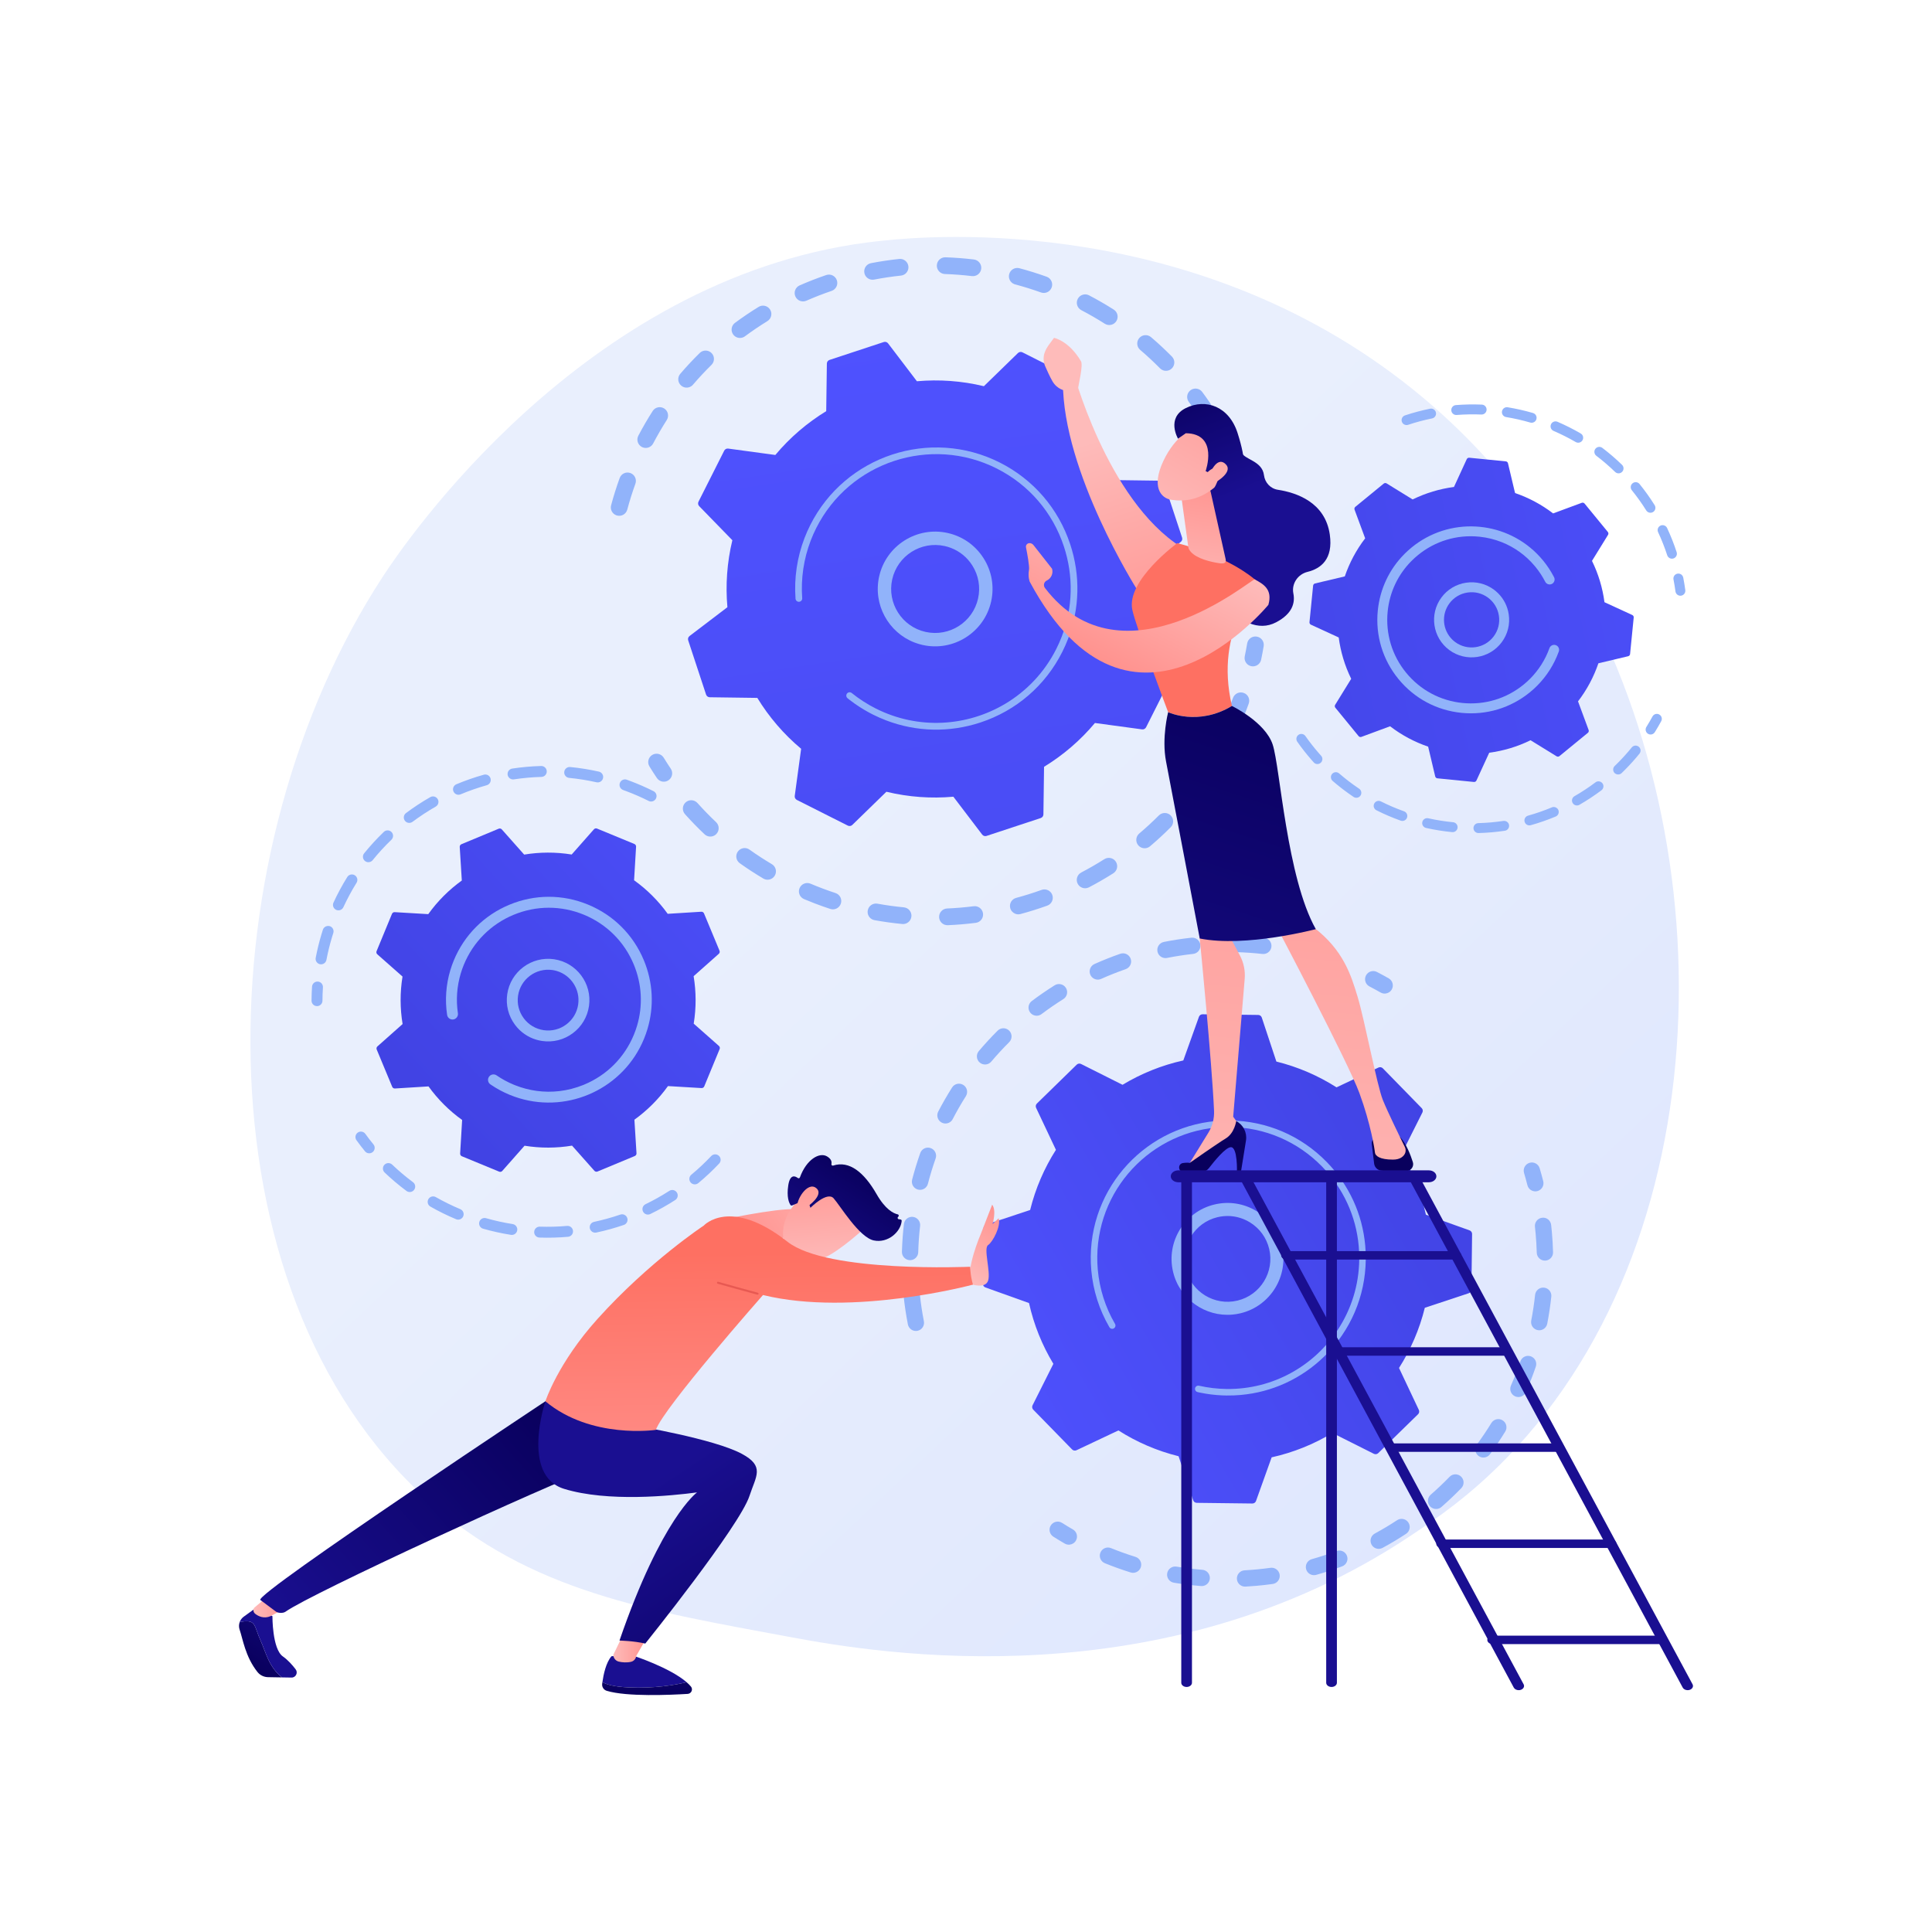 <?xml version="1.0" encoding="utf-8"?>
<!-- Generator: Adobe Illustrator 27.5.0, SVG Export Plug-In . SVG Version: 6.00 Build 0)  -->
<svg version="1.1" xmlns="http://www.w3.org/2000/svg" xmlns:xlink="http://www.w3.org/1999/xlink" x="0px" y="0px"
	 viewBox="0 0 3710 3710" style="enable-background:new 0 0 3710 3710;" xml:space="preserve">
<g id="Background">
	<g>
		<g>
			<rect style="fill:#FFFFFF;" width="3710" height="3710"/>
		</g>
	</g>
</g>
<g id="Illustration">
	<g>
		<linearGradient id="SVGID_1_" gradientUnits="userSpaceOnUse" x1="3474.545" y1="3625" x2="1540.469" y2="1566.146">
			<stop  offset="0" style="stop-color:#DAE3FE"/>
			<stop  offset="1" style="stop-color:#E9EFFD"/>
		</linearGradient>
		<path style="fill:url(#SVGID_1_);" d="M2893.84,2798.997c-71.398,73.595-135.282,116.856-184.195,149.516
			c-477.031,318.518-1022.331,226.714-1190.924,195.335c-272.004-50.626-501.613-86.34-698.888-264.57
			c-448.269-404.993-426.466-1249.839-83.934-1773.184c40.614-62.054,382.628-569.024,929.107-640.46
			c13.366-1.747,23.339-2.742,32.074-3.667c84.539-8.951,608.411-56.191,1035.577,301.688
			c61.147,51.229,159.55,143.632,250.801,284.562C3317.114,1563.52,3318.171,2361.613,2893.84,2798.997z"/>
		<g>
			<g>
				<path style="fill:#91B3FA;" d="M1183.26,989.425c-7.582-2.905-11.899-11.131-9.752-19.144
					c4.69-17.529,10.215-35.114,16.414-52.266c3.017-8.345,12.225-12.666,20.568-9.65c0.1,0.038,0.196,0.075,0.293,0.112
					c8.151,3.123,12.335,12.212,9.354,20.457c-5.892,16.296-11.136,33-15.594,49.65c-2.292,8.569-11.1,13.661-19.672,11.365
					C1184.318,989.804,1183.782,989.625,1183.26,989.425z M1234.298,859.119c-0.586-0.225-1.167-0.487-1.738-0.786
					c-7.854-4.125-10.879-13.838-6.754-21.692c8.476-16.132,17.725-32.062,27.491-47.343c4.777-7.477,14.668-9.66,22.188-4.891
					c7.475,4.779,9.659,14.715,4.885,22.185c-9.282,14.527-18.067,29.659-26.12,44.993
					C1250.424,858.868,1241.795,861.992,1234.298,859.119z M1312.758,743.292c-1.67-0.64-3.261-1.572-4.698-2.801
					c-6.735-5.773-7.524-15.913-1.753-22.652c11.825-13.814,24.402-27.286,37.379-40.04c6.333-6.215,16.499-6.117,22.718,0.197
					c6.217,6.327,6.129,16.5-0.198,22.717c-12.324,12.111-24.263,24.9-35.496,38.02
					C1326.171,744.036,1318.922,745.654,1312.758,743.292z M1415.17,647.898c-2.76-1.058-5.26-2.889-7.148-5.441
					c-5.278-7.129-3.774-17.19,3.354-22.468c14.63-10.824,29.901-21.147,45.391-30.681c7.553-4.639,17.443-2.287,22.1,5.263
					c4.649,7.554,2.292,17.449-5.263,22.1c-14.711,9.053-29.218,18.855-43.116,29.146
					C1425.908,649.203,1420.124,649.796,1415.17,647.898z M1536.28,577.737c-3.871-1.483-7.167-4.453-8.962-8.548
					c-3.566-8.126,0.132-17.602,8.256-21.162c16.623-7.291,33.796-13.976,51.034-19.856c8.394-2.872,17.527,1.609,20.392,10.011
					c2.864,8.395-1.618,17.524-10.016,20.394c-16.387,5.588-32.707,11.941-48.506,18.87
					C1544.449,579.214,1540.088,579.196,1536.28,577.737z M1669.885,536.118c-5.013-1.921-8.95-6.306-10.041-11.965
					c-1.677-8.714,4.022-17.133,12.733-18.815c17.852-3.44,36.08-6.16,54.166-8.072c8.827-0.932,16.732,5.463,17.665,14.288
					c0.935,8.818-5.462,16.728-14.284,17.663c-17.188,1.82-34.501,4.399-51.465,7.669
					C1675.603,537.476,1672.589,537.154,1669.885,536.118z M2233.234,711.017c-2.077-0.796-4.017-2.036-5.68-3.722
					c-12.117-12.29-24.935-24.216-38.097-35.442c-6.748-5.757-7.554-15.897-1.797-22.642c5.755-6.752,15.895-7.557,22.646-1.799
					c13.862,11.823,27.364,24.382,40.126,37.322c6.23,6.318,6.157,16.49-0.161,22.718
					C2245.641,712.022,2238.936,713.202,2233.234,711.017z M1809.301,525.149c-6.223-2.384-10.543-8.515-10.305-15.547
					c0.301-8.869,7.732-15.812,16.598-15.513c18.173,0.614,36.541,2.027,54.594,4.2c8.801,1.101,15.093,9.056,14.032,17.868
					c-1.06,8.807-9.061,15.088-17.871,14.031c-17.143-2.066-34.585-3.407-51.842-3.992
					C1812.674,526.132,1810.921,525.77,1809.301,525.149z M2124.375,623.088c-0.99-0.379-1.959-0.858-2.889-1.45
					c-14.57-9.271-29.736-18.032-45.068-26.051c-7.861-4.115-10.902-13.82-6.792-21.68c4.114-7.858,13.829-10.942,21.68-6.792
					c16.132,8.439,32.091,17.658,47.424,27.41c7.486,4.763,9.694,14.694,4.932,22.177
					C2139.493,623.257,2131.359,625.764,2124.375,623.088z M1947.672,545.598c-7.57-2.901-11.888-11.107-9.76-19.115
					c2.278-8.576,11.074-13.678,19.651-11.407c17.555,4.664,35.147,10.148,52.28,16.309c0.107,0.034,0.216,0.076,0.322,0.116
					c8.138,3.118,12.324,12.188,9.365,20.428c-3.002,8.352-12.2,12.689-20.55,9.685c-16.276-5.847-32.985-11.053-49.666-15.483
					C1948.752,545.978,1948.202,545.801,1947.672,545.598z"/>
				<path style="fill:#91B3FA;" d="M2304.841,798.172c-2.953-1.132-5.607-3.143-7.521-5.959c-4.656-6.85-9.536-13.713-14.495-20.411
					c-5.283-7.124-3.789-17.189,3.338-22.469c7.125-5.286,17.197-3.799,22.47,3.342c5.221,7.04,10.35,14.26,15.253,21.468
					c4.988,7.334,3.087,17.33-4.246,22.315C2315.117,799.536,2309.587,799.991,2304.841,798.172z"/>
			</g>
			<g>
				<path style="fill:#91B3FA;" d="M2400.247,1278.536c-7.24-2.774-11.6-10.466-9.957-18.296c1.704-8.103,3.266-16.381,4.64-24.597
					c1.465-8.752,9.746-14.658,18.495-13.194c8.787,1.472,14.657,9.749,13.194,18.495c-1.45,8.65-3.093,17.367-4.885,25.901
					c-1.825,8.682-10.342,14.241-19.024,12.419C2401.857,1279.086,2401.035,1278.838,2400.247,1278.536z"/>
				<path style="fill:#91B3FA;" d="M1564.607,1734.839c-6.902-2.645-13.786-5.417-20.648-8.315c-8.172-3.454-12-12.876-8.549-21.049
					s12.926-12.015,21.048-8.553c15.839,6.688,31.913,12.719,47.962,17.981c8.433,2.781,13.023,11.837,10.26,20.267
					c-2.766,8.435-11.843,13.028-20.272,10.262C1584.481,1742.178,1574.454,1738.612,1564.607,1734.839z M1468.267,1688.269
					c-0.838-0.321-1.663-0.719-2.463-1.193c-15.417-9.139-30.619-19.036-45.178-29.413c-7.224-5.147-8.907-15.179-3.761-22.4
					c5.151-7.226,15.205-8.923,22.406-3.759c13.83,9.855,28.271,19.252,42.92,27.943c7.63,4.523,10.148,14.378,5.625,22.005
					C1483.763,1688.286,1475.442,1691.018,1468.267,1688.269z M1676.368,1766.138c-7.072-2.71-11.444-10.144-10.041-17.865
					c1.589-8.732,9.951-14.519,18.681-12.935c16.697,3.038,33.75,5.4,50.697,7.014c8.831,0.857,15.308,8.688,14.465,17.518
					c-0.845,8.835-8.689,15.31-17.521,14.467c-17.843-1.703-35.806-4.192-53.39-7.388
					C1678.254,1766.766,1677.287,1766.49,1676.368,1766.138z M1358.24,1605.396c-1.904-0.73-3.696-1.84-5.271-3.324
					c-13.02-12.293-25.672-25.292-37.601-38.632c-5.913-6.613-5.346-16.765,1.267-22.677c6.616-5.918,16.765-5.356,22.681,1.266
					c11.328,12.666,23.34,25.01,35.707,36.683c6.453,6.087,6.743,16.258,0.653,22.707
					C1371.073,1606.295,1364.137,1607.656,1358.24,1605.396z M1813.671,1775.607c-5.801-2.223-10.029-7.726-10.307-14.331
					c-0.374-8.865,6.511-16.354,15.376-16.727c16.947-0.71,34.103-2.16,50.994-4.302c8.801-1.117,16.844,5.11,17.958,13.917
					c1.114,8.8-5.113,16.836-13.914,17.952c-17.782,2.258-35.845,3.784-53.69,4.533
					C1817.831,1776.745,1815.657,1776.368,1813.671,1775.607z M1949.732,1754.718c-4.637-1.777-8.389-5.674-9.778-10.835
					c-2.301-8.569,2.779-17.381,11.348-19.681c16.432-4.416,32.869-9.574,48.853-15.33c8.343-3.019,17.545,1.307,20.558,9.665
					c3.006,8.349-1.322,17.549-9.669,20.56c-16.823,6.059-34.119,11.487-51.41,16.13
					C1956.232,1756.141,1952.791,1755.891,1949.732,1754.718z M2078.001,1704.664c-3.528-1.352-6.593-3.943-8.481-7.556
					c-4.112-7.859-1.071-17.566,6.791-21.677c15.093-7.892,30.012-16.501,44.352-25.602c7.488-4.751,17.41-2.542,22.169,4.96
					c4.75,7.492,2.533,17.414-4.96,22.17c-15.091,9.572-30.795,18.64-46.674,26.943
					C2086.948,1706.124,2082.156,1706.256,2078.001,1704.664z M2192.293,1627.833c-2.444-0.936-4.69-2.483-6.501-4.621
					c-5.731-6.772-4.886-16.904,1.886-22.635c12.995-10.994,25.662-22.664,37.655-34.693c6.264-6.281,16.445-6.292,22.717-0.038
					c6.285,6.265,6.298,16.437,0.034,22.719c-12.633,12.671-25.974,24.963-39.651,36.535
					C2203.795,1629.021,2197.587,1629.861,2192.293,1627.833z M2286.967,1527.746c-1.374-0.527-2.698-1.255-3.931-2.185
					c-7.082-5.341-8.493-15.416-3.15-22.495c10.223-13.554,20.003-27.722,29.068-42.122c4.728-7.509,14.666-9.742,22.151-5.033
					c7.509,4.725,9.762,14.647,5.034,22.155c-9.544,15.157-19.84,30.075-30.604,44.342
					C2301.124,1528.259,2293.483,1530.243,2286.967,1527.746z M2357.292,1409.386c-0.308-0.118-0.613-0.249-0.917-0.385
					c-8.074-3.672-11.645-13.197-7.971-21.271c5.185-11.4,10.078-23.091,14.55-34.764c1.619-4.225,3.186-8.462,4.705-12.698
					c2.996-8.353,12.194-12.698,20.543-9.701c8.514,2.866,12.694,12.189,9.703,20.537c-1.599,4.461-3.246,8.91-4.95,13.357
					c-4.704,12.275-9.855,24.581-15.308,36.569C2374.114,1408.803,2365.158,1412.4,2357.292,1409.386z"/>
				<path style="fill:#91B3FA;" d="M1268.957,1500.004c-2.983-1.143-5.652-3.18-7.57-6.025c-4.855-7.216-9.649-14.67-14.249-22.158
					c-4.646-7.56-2.284-17.453,5.274-22.096c7.561-4.642,17.449-2.292,22.096,5.274c4.371,7.111,8.925,14.192,13.533,21.044
					c4.953,7.355,3.003,17.338-4.358,22.292C1279.171,1501.37,1273.673,1501.811,1268.957,1500.004z"/>
			</g>
			<g>
				<g>
					
						<linearGradient id="SVGID_00000116935304081894713030000012101290861196940429_" gradientUnits="userSpaceOnUse" x1="890.376" y1="401.957" x2="2364.24" y2="3002.194" gradientTransform="matrix(0.934 0.358 -0.358 0.934 1026.666 -102.825)">
						<stop  offset="0" style="stop-color:#4F52FF"/>
						<stop  offset="1" style="stop-color:#4042E2"/>
					</linearGradient>
					<path style="fill:url(#SVGID_00000116935304081894713030000012101290861196940429_);" d="M1355.864,1333.773
						c1.003,3.041,3.826,5.113,7.028,5.156l91.369,1.235c22.255,36.411,50.475,69.537,84.149,97.726l-12.273,90.49
						c-0.431,3.175,1.201,6.272,4.06,7.714l97.877,49.334c2.861,1.441,6.321,0.908,8.616-1.324l65.44-63.693
						c42.692,10.3,86.105,13.282,128.612,9.511l55.344,72.713c1.94,2.548,5.283,3.585,8.324,2.583l104.093-34.326
						c3.044-1.004,5.114-3.827,5.156-7.029l1.236-91.369c36.411-22.254,69.536-50.476,97.725-84.15l90.492,12.273
						c3.174,0.431,6.271-1.199,7.713-4.06l49.333-97.878c1.442-2.86,0.91-6.32-1.325-8.615l-63.693-65.44
						c10.301-42.691,13.284-86.104,9.511-128.611l72.714-55.345c2.546-1.939,3.585-5.283,2.582-8.324l-34.327-104.093
						c-1.002-3.043-3.826-5.113-7.028-5.156l-91.37-1.235c-22.253-36.412-50.475-69.537-84.149-97.726l12.273-90.492
						c0.43-3.173-1.199-6.27-4.06-7.713l-97.879-49.332c-2.86-1.443-6.319-0.91-8.615,1.324l-65.44,63.693
						c-42.691-10.302-86.105-13.283-128.612-9.511l-55.343-72.712c-1.939-2.55-5.284-3.587-8.325-2.584l-104.093,34.327
						c-3.042,1.003-5.112,3.825-5.156,7.028l-1.236,91.369c-36.412,22.254-69.536,50.476-97.725,84.15l-90.492-12.273
						c-3.172-0.431-6.271,1.2-7.712,4.062l-49.332,97.876c-1.442,2.861-0.911,6.32,1.323,8.616l63.693,65.44
						c-10.3,42.69-13.281,86.103-9.512,128.611l-72.711,55.345c-2.55,1.94-3.586,5.282-2.584,8.325L1355.864,1333.773z"/>
				</g>
				<path style="fill:#91B3FA;" d="M1756.251,1233.873c-50.151-19.216-80.076-72.916-68.038-126.859
					c13.235-59.296,72.236-96.763,131.529-83.532c28.728,6.404,53.233,23.622,69.005,48.461
					c15.778,24.84,20.938,54.341,14.525,83.063c-13.235,59.297-72.236,96.763-131.528,83.532
					C1766.399,1237.345,1761.223,1235.778,1756.251,1233.873z M1826.139,1052.18c-3.873-1.484-7.874-2.694-11.997-3.615
					c-45.458-10.147-90.698,18.589-100.845,64.043c-10.146,45.461,18.569,90.714,64.045,100.848
					c45.458,10.147,90.698-18.588,100.844-64.043c4.915-22.026,0.961-44.641-11.136-63.689
					C1857.218,1070.244,1842.958,1058.625,1826.139,1052.18z"/>
				<path style="fill:#91B3FA;" d="M1701.419,1383.274c-8.613-3.3-17.111-7.053-25.46-11.26l0,0
					c-2.628-1.323-5.235-2.691-7.821-4.099c-12.744-6.946-24.914-14.895-36.325-23.723c-0.156-0.12-0.311-0.24-0.467-0.36
					c-0.44-0.343-0.879-0.686-1.317-1.036c-0.855-0.67-1.703-1.352-2.548-2.031c-2.223-1.792-2.937-4.761-1.97-7.293
					c0.236-0.615,0.572-1.205,1.007-1.744c2.228-2.762,6.272-3.181,9.033-0.961c14.208,11.472,29.748,21.485,46.189,29.767
					c81.65,41.171,175.031,34.697,248.344-8.897c40.781-24.242,75.351-59.976,98.239-105.393
					c4.016-7.963,7.599-16.071,10.744-24.288c21.179-55.291,22.685-115.682,3.89-172.67
					c-21.585-65.462-67.373-118.6-128.922-149.622c-127.125-64.058-282.545-12.768-346.584,114.289
					c-3.949,7.834-7.486,15.839-10.602,23.979c-13.508,35.271-19.148,73.105-16.382,110.807c0.071,0.974-0.078,1.912-0.408,2.767
					c-0.862,2.25-2.965,3.923-5.53,4.11c-3.542,0.249-6.624-2.39-6.879-5.941c-2.903-39.582,3.015-79.306,17.196-116.334
					c3.27-8.544,6.984-16.945,11.125-25.169c67.235-133.4,230.493-187.196,363.845-119.987
					c64.619,32.568,112.682,88.353,135.343,157.075c19.733,59.827,18.15,123.225-4.081,181.272
					c-3.305,8.625-7.067,17.136-11.277,25.494c-32.573,64.621-88.355,112.688-157.075,135.35
					C1822.889,1407.111,1759.474,1405.519,1701.419,1383.274z"/>
			</g>
		</g>
		<g>
			<g>
				<path style="fill:#91B3FA;" d="M3188.356,1373.63c2.921,2.91,3.713,7.496,1.64,11.303c-3.864,7.108-7.996,14.197-12.284,21.066
					c-2.786,4.464-8.659,5.824-13.131,3.039c-4.483-2.773-5.823-8.666-3.039-13.131c4.085-6.546,8.024-13.301,11.714-20.084
					c2.509-4.621,8.297-6.329,12.925-3.821C3187.001,1372.451,3187.726,1373.002,3188.356,1373.63z"/>
				<path style="fill:#91B3FA;" d="M3147.571,1434.55c3.422,3.409,3.774,8.923,0.665,12.749
					c-8.779,10.817-18.217,21.305-28.043,31.168c-2.069,2.077-4.168,4.137-6.293,6.184c-3.8,3.65-9.888,3.194-13.482-0.255
					c-3.649-3.793-3.532-9.826,0.255-13.475c2.033-1.955,4.041-3.923,6.018-5.908c9.374-9.409,18.374-19.412,26.749-29.723
					c3.319-4.09,9.317-4.71,13.406-1.397C3147.1,1434.107,3147.344,1434.323,3147.571,1434.55z M3076.261,1503.158
					c0.319,0.318,0.627,0.663,0.904,1.031c3.16,4.213,2.312,10.187-1.896,13.35c-13.5,10.147-27.75,19.544-42.347,27.926
					c-4.566,2.625-10.396,1.019-13.011-3.517c-2.621-4.569-1.049-10.385,3.517-13.01c13.927-7.999,27.517-16.964,40.395-26.639
					C3067.656,1499.419,3072.958,1499.866,3076.261,1503.158z M2990.444,1552.423c0.857,0.854,1.562,1.886,2.062,3.066
					c2.035,4.853-0.258,10.438-5.111,12.474c-15.552,6.512-31.685,12.129-47.945,16.672c-5.075,1.421-10.319-1.531-11.743-6.615
					c-1.418-5.065,1.544-10.326,6.609-11.743c15.506-4.336,30.884-9.682,45.715-15.899
					C2983.702,1548.846,2987.79,1549.779,2990.444,1552.423z M2895.137,1579.085c1.398,1.393,2.372,3.23,2.695,5.326
					c0.78,5.204-2.807,10.064-8.011,10.844c-16.708,2.508-33.71,4.001-50.55,4.433c-5.261,0.131-9.629-4.036-9.767-9.285
					c-0.138-5.261,4.016-9.635,9.284-9.773c16.048-0.408,32.274-1.833,48.202-4.225
					C2890.094,1575.938,2893.07,1577.026,2895.137,1579.085z M2796.212,1581.66c1.952,1.945,3.05,4.72,2.762,7.679
					c-0.507,5.235-5.166,9.068-10.405,8.564c-16.792-1.634-33.644-4.314-50.083-7.976c-5.149-1.135-8.379-6.234-7.234-11.372
					c1.146-5.139,6.24-8.379,11.371-7.233c15.689,3.491,31.762,6.052,47.786,7.604
					C2792.69,1579.15,2794.706,1580.159,2796.212,1581.66z M2699.672,1560.151c2.528,2.519,3.529,6.368,2.252,9.957
					c-1.764,4.955-7.216,7.538-12.174,5.777c-15.891-5.663-31.579-12.373-46.618-19.946c-4.706-2.39-6.589-8.102-4.225-12.802
					c2.364-4.699,8.099-6.592,12.796-4.225c14.344,7.223,29.294,13.618,44.444,19.016
					C2697.52,1558.414,2698.706,1559.188,2699.672,1560.151z M2611.345,1515.702c3.164,3.153,3.763,8.203,1.187,12.047
					c-2.93,4.372-8.851,5.542-13.226,2.614c-13.97-9.359-27.532-19.719-40.32-30.791c-3.928-3.52-4.406-9.476-0.959-13.449
					c3.444-3.978,9.462-4.408,13.443-0.966c12.191,10.57,25.128,20.449,38.448,29.372
					C2610.441,1514.88,2610.916,1515.275,2611.345,1515.702z M2505.669,1412.124c0.389,0.387,0.755,0.818,1.082,1.288
					c7.977,11.377,16.717,22.516,25.981,33.11c1.395,1.613,2.782,3.18,4.187,4.724c3.528,3.91,3.23,9.931-0.675,13.462
					c-3.907,3.545-10.067,3.319-13.463-0.669c-1.49-1.656-2.971-3.315-4.432-5.006c-9.675-11.072-18.838-22.749-27.201-34.681
					c-3.022-4.312-1.98-10.25,2.332-13.272C2497.318,1408.388,2502.455,1408.921,2505.669,1412.124z"/>
			</g>
			<g>
				<path style="fill:#91B3FA;" d="M3114.846,892.686c3.686,3.672,3.742,9.641,0.107,13.389c-3.662,3.774-9.7,3.868-13.474,0.199
					c-11.37-11.038-23.508-21.476-36.082-31.022c-4.136-3.201-5.016-9.161-1.828-13.356c3.187-4.195,9.165-5.006,13.356-1.828
					c13.18,10.019,25.912,20.955,37.829,32.526C3114.783,892.624,3114.816,892.657,3114.846,892.686z M3147.725,928.689
					c0.244,0.243,0.471,0.496,0.692,0.769c10.439,12.896,20.197,26.56,29.009,40.607c2.792,4.463,1.45,10.339-3.01,13.134
					c-4.463,2.806-10.349,1.422-13.141-3.003c-8.406-13.406-17.719-26.443-27.676-38.753c-3.312-4.088-2.677-10.091,1.413-13.399
					C3138.84,924.948,3144.323,925.299,3147.725,928.689z M3037.334,833.853c2.994,2.982,3.732,7.713,1.509,11.54
					c-2.64,4.543-8.472,6.09-13.024,3.446c-13.713-7.961-28.017-15.157-42.533-21.382c-4.837-2.1-7.075-7.68-4.994-12.518
					c2.071-4.834,7.679-7.076,12.517-5.002c15.215,6.527,30.213,14.074,44.582,22.424
					C3036.118,832.786,3036.767,833.288,3037.334,833.853z M3199.404,1011.209c0.768,0.765,1.418,1.675,1.907,2.714
					c7.036,15.038,13.212,30.664,18.352,46.439c1.634,5.005-1.103,10.383-6.108,12.018c-4.992,1.621-10.373-1.113-12.011-6.108
					c-4.905-15.041-10.793-29.933-17.499-44.274c-2.227-4.767-0.171-10.443,4.596-12.67
					C3192.366,1007.586,3196.648,1008.463,3199.404,1011.209z M2947.906,795.507c2.39,2.381,3.44,5.962,2.429,9.423
					c-1.474,5.06-6.766,7.959-11.817,6.488c-15.181-4.431-30.791-7.975-46.409-10.529c-5.204-0.849-8.717-5.755-7.864-10.95
					c0.852-5.194,5.755-8.717,10.949-7.865c16.372,2.688,32.742,6.399,48.661,11.039
					C2945.441,793.576,2946.815,794.42,2947.906,795.507z M2851.886,779.731c1.83,1.823,2.914,4.375,2.8,7.152
					c-0.22,5.259-4.661,9.347-9.92,9.126c-15.842-0.661-31.86-0.368-47.602,0.868c-5.254,0.414-9.842-3.512-10.25-8.754
					c-0.414-5.247,3.503-9.831,8.747-10.243c16.51-1.3,33.3-1.611,49.9-0.918C2848.037,777.067,2850.258,778.109,2851.886,779.731z
					 M2754.843,787.414c1.285,1.281,2.223,2.937,2.605,4.855c1.049,5.158-2.288,10.189-7.448,11.235
					c-15.536,3.138-31.013,7.267-45.999,12.266c-4.985,1.655-10.39-1.037-12.051-6.029c-1.664-4.995,1.031-10.389,6.029-12.057
					c15.713-5.235,31.947-9.569,48.241-12.87C2749.467,784.159,2752.661,785.24,2754.843,787.414z"/>
				<path style="fill:#91B3FA;" d="M3229.697,1104.202c1.302,1.297,2.243,2.984,2.622,4.925c1.561,8.006,2.889,16.095,3.957,24.043
					c0.697,5.215-2.963,10.016-8.18,10.717c-5.208,0.683-10.005-2.966-10.716-8.181c-1.014-7.579-2.285-15.297-3.771-22.938
					c-1.007-5.167,2.37-10.172,7.534-11.175C3224.367,1100.967,3227.531,1102.044,3229.697,1104.202z"/>
			</g>
			<g>
				
					<linearGradient id="SVGID_00000088120256534499301970000006501645326085055116_" gradientUnits="userSpaceOnUse" x1="465.133" y1="5607.667" x2="1335.991" y2="4272.348" gradientTransform="matrix(-0.708 -0.706 0.706 -0.708 -30.586 5327.044)">
					<stop  offset="0" style="stop-color:#4F52FF"/>
					<stop  offset="1" style="stop-color:#4042E2"/>
				</linearGradient>
				<path style="fill:url(#SVGID_00000088120256534499301970000006501645326085055116_);" d="M3137.188,1185.828
					c0.204-2.048-0.915-4.001-2.785-4.861l-53.36-24.547c-3.582-27.194-11.526-54.014-23.962-79.355l30.802-49.966
					c1.081-1.752,0.93-3.997-0.374-5.59l-44.643-54.502c-1.305-1.593-3.477-2.182-5.407-1.469l-55.053,20.361
					c-22.397-17.182-47.126-30.252-73.083-39.119l-13.559-57.149c-0.476-2.003-2.17-3.484-4.219-3.688l-70.106-6.97
					c-2.05-0.203-4.002,0.915-4.862,2.785l-24.546,53.359c-27.195,3.581-54.014,11.526-79.356,23.962l-49.966-30.803
					c-1.753-1.08-3.997-0.93-5.59,0.374l-54.502,44.645c-1.594,1.305-2.183,3.477-1.468,5.407l20.361,55.053
					c-17.183,22.396-30.252,47.126-39.118,73.082l-57.15,13.56c-2.002,0.475-3.483,2.169-3.687,4.217l-6.97,70.108
					c-0.204,2.048,0.915,4,2.785,4.861l53.361,24.547c3.58,27.194,11.526,54.014,23.961,79.355l-30.803,49.967
					c-1.08,1.752-0.931,3.997,0.374,5.59l44.645,54.502c1.304,1.593,3.475,2.182,5.407,1.468l55.053-20.361
					c22.396,17.183,47.126,30.253,73.084,39.119l13.559,57.148c0.475,2.004,2.17,3.485,4.218,3.688l70.106,6.971
					c2.048,0.203,4.001-0.914,4.862-2.785l24.547-53.359c27.195-3.582,54.014-11.527,79.355-23.963l49.966,30.804
					c1.751,1.08,3.997,0.93,5.589-0.376l54.502-44.643c1.593-1.306,2.182-3.476,1.469-5.407l-20.361-55.053
					c17.181-22.396,30.252-47.125,39.119-73.082l57.149-13.56c2.003-0.475,3.483-2.169,3.688-4.218L3137.188,1185.828z"/>
				<path style="fill:#91B3FA;" d="M2876.881,1139.306c10.892,10.851,17.993,24.849,20.304,40.33
					c2.842,19.044-1.904,38.056-13.363,53.532c-23.639,31.942-68.868,38.696-100.826,15.053
					c-31.949-23.738-38.699-68.892-15.051-100.836c11.456-15.48,28.255-25.57,47.296-28.409
					c19.046-2.846,38.061,1.897,53.538,13.362C2871.67,1134.481,2874.378,1136.813,2876.881,1139.306z M2788.434,1227.823
					c1.817,1.81,3.784,3.507,5.903,5.08c23.506,17.39,56.774,12.422,74.17-11.078c8.422-11.381,11.921-25.369,9.825-39.372
					c-2.093-14.014-9.522-26.356-20.896-34.799l0,0c-11.384-8.426-25.373-11.917-39.376-9.828
					c-14.014,2.093-26.369,9.515-34.798,20.903C2767.438,1180.103,2770.122,1209.578,2788.434,1227.823z"/>
				<path style="fill:#91B3FA;" d="M2951.007,1062.967c4.272,4.257,8.36,8.764,12.266,13.521
					c7.747,9.453,14.541,19.703,20.204,30.495c0.251,0.487,0.502,0.974,0.753,1.46c1.936,3.768,1.118,8.221-1.717,11.073
					c-0.689,0.692-1.501,1.289-2.415,1.758c-4.682,2.404-10.411,0.533-12.824-4.132c-5.192-10.126-11.501-19.735-18.743-28.567
					l-0.003-0.003c-0.396-0.486-0.802-0.968-1.201-1.445c-17.33-20.748-39.175-36.389-63.664-46.075
					c-13.294-5.256-27.377-8.751-41.954-10.333c-0.118-0.013-0.237-0.026-0.355-0.039c-0.366-0.035-0.725-0.078-1.087-0.11
					c-42.653-4.237-84.406,8.382-117.563,35.544c-4.294,3.512-8.371,7.215-12.234,11.092c-25.983,26.086-42.07,60.034-45.766,97.171
					c-4.238,42.653,8.389,84.4,35.548,117.554c27.155,33.125,65.61,53.754,108.26,58.002c42.652,4.238,84.406-8.382,117.563-35.544
					c4.222-3.453,8.25-7.113,12.072-10.95c16.577-16.645,29.323-36.724,37.259-58.85c0.491-1.364,1.255-2.546,2.218-3.506
					c2.522-2.532,6.381-3.536,9.969-2.246c4.949,1.791,7.533,7.229,5.751,12.194c-8.882,24.757-23.144,47.228-41.681,65.847
					c-4.283,4.299-8.786,8.391-13.505,12.256c-37.103,30.391-83.813,44.511-131.536,39.765
					c-47.715-4.748-90.738-27.748-121.115-64.885c-30.391-37.096-44.514-83.802-39.762-131.527
					c4.125-41.544,22.126-79.523,51.197-108.708c4.316-4.332,8.882-8.48,13.679-12.41
					C2782.448,992.539,2886.598,998.796,2951.007,1062.967z"/>
			</g>
		</g>
		<g>
			<g>
				<path style="fill:#91B3FA;" d="M605.739,1931.615c-4.346-1.299-7.503-5.33-7.477-10.099c0.042-8.901,0.355-17.924,0.932-26.814
					c0.375-5.777,5.359-10.155,11.143-9.784c5.789,0.352,10.158,5.365,9.784,11.143c-0.549,8.471-0.848,17.07-0.89,25.566
					c-0.025,5.785-4.744,10.455-10.536,10.435C607.666,1932.052,606.677,1931.895,605.739,1931.615z"/>
				<path style="fill:#91B3FA;" d="M613.532,1851.331c-5.092-1.521-8.306-6.682-7.285-12.009
					c2.874-15.056,6.557-30.135,10.943-44.813c0.923-3.09,1.885-6.18,2.878-9.272c1.782-5.516,7.919-8.246,13.198-6.776
					c5.513,1.775,8.541,7.682,6.772,13.192c-0.952,2.954-1.872,5.907-2.755,8.86c-4.184,14.001-7.696,28.383-10.441,42.739
					c-1.086,5.692-6.576,9.418-12.264,8.337C614.221,1851.515,613.871,1851.432,613.532,1851.331z M646.904,1747.697
					c-0.475-0.142-0.953-0.316-1.413-0.528c-5.257-2.437-7.547-8.668-5.116-13.926c7.797-16.865,16.713-33.396,26.493-49.122
					c3.057-4.922,9.544-6.403,14.441-3.368c4.92,3.063,6.426,9.519,3.369,14.44c-9.331,15.006-17.832,30.774-25.272,46.858
					C657.191,1746.839,651.82,1749.166,646.904,1747.697z M704.41,1655.252c-1.275-0.381-2.496-1.014-3.596-1.897
					c-4.5-3.643-5.188-10.25-1.545-14.751c11.68-14.411,24.389-28.259,37.78-41.131c4.178-4.021,10.798-3.891,14.826,0.294
					c4.012,4.17,3.882,10.811-0.288,14.823c-12.769,12.279-24.887,25.47-36.023,39.22
					C712.808,1655.207,708.36,1656.432,704.41,1655.252z M782.887,1579.77c-2.081-0.622-3.981-1.894-5.385-3.758
					c-3.467-4.637-2.522-11.216,2.116-14.682c14.886-11.134,30.586-21.436,46.68-30.627c5.031-2.868,11.435-1.104,14.302,3.91
					c2.875,5.026,1.127,11.429-3.906,14.307c-15.339,8.755-30.322,18.588-44.512,29.202
					C789.414,1580.192,785.962,1580.688,782.887,1579.77z M877.416,1525.745c-2.905-0.868-5.414-2.986-6.677-6.003
					c-2.235-5.338,0.284-11.479,5.623-13.72c17.125-7.163,34.852-13.344,52.691-18.358c5.581-1.581,11.368,1.677,12.934,7.253
					c1.566,5.577-1.683,11.37-7.253,12.933c-17.024,4.789-33.933,10.68-50.271,17.522
					C882.137,1526.344,879.657,1526.415,877.416,1525.745z M982.179,1496.305c-3.763-1.124-6.737-4.333-7.369-8.476
					c-0.871-5.721,3.066-11.064,8.789-11.94c18.35-2.789,37.049-4.458,55.568-4.952c5.806-0.135,10.606,4.42,10.763,10.206
					c0.157,5.786-4.415,10.607-10.2,10.76c-17.663,0.472-35.483,2.061-52.977,4.721
					C985.169,1496.867,983.617,1496.734,982.179,1496.305z M1090.932,1493.373c-4.709-1.407-7.92-5.989-7.425-11.057
					c0.562-5.763,5.691-9.981,11.456-9.423c18.413,1.793,36.953,4.769,55.114,8.838c5.641,1.365,9.206,6.888,7.935,12.534
					c-1.266,5.65-6.874,9.201-12.525,7.939c-17.321-3.893-35.004-6.729-52.561-8.438
					C1092.235,1493.699,1091.57,1493.563,1090.932,1493.373z M1247.297,1538.708c-0.579-0.173-1.158-0.4-1.719-0.685
					c-13.657-6.87-27.929-13.113-42.425-18.555c-2.192-0.836-4.353-1.632-6.518-2.398c-5.456-1.951-8.303-7.942-6.358-13.398
					c1.94-5.47,8.027-8.46,13.396-6.364c2.307,0.828,4.606,1.665,6.903,2.543c15.143,5.69,30.106,12.234,44.426,19.442
					c5.175,2.605,7.258,8.902,4.654,14.077C1257.337,1537.979,1252.08,1540.137,1247.297,1538.708z"/>
			</g>
			<g>
				<path style="fill:#91B3FA;" d="M927.496,2359.419c-5.484-1.639-8.649-7.394-7.078-12.92c1.583-5.566,7.386-8.801,12.954-7.212
					c16.768,4.775,33.969,8.568,51.127,11.27c5.676,0.947,9.633,6.265,8.728,11.991c-0.903,5.725-6.274,9.625-11.991,8.729
					c-17.992-2.844-36.027-6.811-53.603-11.817C927.589,2359.447,927.54,2359.432,927.496,2359.419z M876.878,2341.654
					c-0.364-0.109-0.715-0.236-1.071-0.385c-16.834-7.06-33.408-15.219-49.265-24.243c-5.031-2.871-6.791-9.264-3.925-14.297
					c2.864-5.044,9.289-6.768,14.3-3.935c15.13,8.614,30.946,16.397,47.007,23.141c5.339,2.237,7.851,8.385,5.61,13.721
					C887.438,2340.652,881.941,2343.167,876.878,2341.654z M1033.26,2376.06c-4.455-1.331-7.634-5.531-7.473-10.398
					c0.192-5.778,5.038-10.315,10.827-10.124c17.436,0.573,35.047,0.096,52.358-1.434c5.782-0.484,10.857,3.758,11.361,9.53
					c0.511,5.764-3.757,10.857-9.525,11.367c-18.144,1.6-36.611,2.098-54.886,1.49
					C1034.994,2376.461,1034.104,2376.313,1033.26,2376.06z M783.812,2288.6c-1.142-0.341-2.246-0.885-3.261-1.637
					c-14.652-10.908-28.777-22.834-41.974-35.446c-4.19-3.999-4.34-10.637-0.34-14.829c3.993-4.171,10.633-4.325,14.822-0.337
					c12.588,12.022,26.052,23.387,40.02,33.793c4.642,3.46,5.605,10.031,2.146,14.673
					C792.52,2288.446,787.913,2289.825,783.812,2288.6z M1139.901,2366.641c-3.557-1.063-6.44-3.986-7.262-7.866
					c-1.208-5.672,2.411-11.238,8.073-12.443c17.02-3.613,33.995-8.31,50.461-13.969c5.486-1.888,11.446,1.037,13.325,6.515
					c1.88,5.477-1.037,11.446-6.514,13.325c-17.266,5.923-35.064,10.854-52.908,14.649
					C1143.295,2367.229,1141.524,2367.126,1139.901,2366.641z M1241.173,2331.914c-2.723-0.813-5.103-2.722-6.439-5.473
					c-2.526-5.211-0.351-11.487,4.86-14.011c15.697-7.611,31.068-16.238,45.68-25.637c4.876-3.138,11.368-1.723,14.493,3.145
					c3.135,4.87,1.726,11.352-3.142,14.483c-15.322,9.86-31.433,18.907-47.881,26.881
					C1246.291,2332.491,1243.597,2332.638,1241.173,2331.914z M1331.218,2273.921c-1.913-0.572-3.685-1.689-5.054-3.348
					c-3.704-4.452-3.09-11.066,1.366-14.767c13.421-11.134,26.271-23.198,38.189-35.848c3.969-4.2,10.609-4.407,14.819-0.434
					c4.215,3.974,4.413,10.605,0.438,14.825c-12.501,13.258-25.976,25.914-40.048,37.601
					C1338.123,2274.275,1334.465,2274.891,1331.218,2273.921z"/>
				<path style="fill:#91B3FA;" d="M706.016,2214.258c-1.938-0.579-3.728-1.723-5.106-3.407
					c-5.684-6.946-11.184-14.093-16.359-21.239c-3.392-4.69-2.346-11.25,2.346-14.646c4.691-3.375,11.242-2.337,14.646,2.346
					c4.931,6.817,10.182,13.634,15.602,20.266c3.667,4.483,3.001,11.092-1.48,14.754
					C712.866,2214.616,709.239,2215.221,706.016,2214.258z"/>
			</g>
			<g>
				
					<linearGradient id="SVGID_00000090994588123318484520000007097227196498076546_" gradientUnits="userSpaceOnUse" x1="1159.147" y1="1164.313" x2="582.167" y2="2127.574" gradientTransform="matrix(0.958 0.286 -0.286 0.958 829.062 -33.294)">
					<stop  offset="0" style="stop-color:#4F52FF"/>
					<stop  offset="1" style="stop-color:#4042E2"/>
				</linearGradient>
				<path style="fill:url(#SVGID_00000090994588123318484520000007097227196498076546_);" d="M753.15,2086.966
					c0.869,2.091,2.97,3.401,5.231,3.26l64.499-4.005c17.637,24.489,39.305,46.343,64.557,64.424l-3.824,64.467
					c-0.135,2.261,1.181,4.358,3.274,5.222l71.654,29.566c2.095,0.863,4.506,0.303,6.005-1.394l42.747-48.408
					c30.655,4.985,61.429,4.771,91.203-0.157l42.908,48.322c1.505,1.693,3.917,2.246,6.009,1.376l71.573-29.762
					c2.092-0.871,3.402-2.971,3.261-5.232l-4.005-64.498c24.489-17.636,46.343-39.306,64.424-64.557l64.468,3.826
					c2.261,0.134,4.358-1.181,5.222-3.274l29.565-71.656c0.864-2.095,0.305-4.506-1.394-6.004l-48.408-42.748
					c4.986-30.655,4.771-61.429-0.157-91.202l48.323-42.91c1.692-1.504,2.246-3.917,1.377-6.007l-29.763-71.574
					c-0.869-2.092-2.971-3.4-5.231-3.26l-64.499,4.006c-17.635-24.49-39.305-46.342-64.556-64.424l3.825-64.469
					c0.134-2.26-1.18-4.358-3.274-5.222l-71.656-29.565c-2.094-0.864-4.504-0.304-6.004,1.394l-42.747,48.409
					c-30.655-4.986-61.43-4.772-91.204,0.157l-42.907-48.321c-1.504-1.695-3.918-2.248-6.009-1.378l-71.573,29.762
					c-2.091,0.87-3.401,2.97-3.261,5.232l4.005,64.497c-24.489,17.636-46.342,39.306-64.423,64.558l-64.469-3.826
					c-2.259-0.134-4.358,1.181-5.221,3.276l-29.565,71.653c-0.864,2.095-0.304,4.505,1.393,6.005l48.408,42.748
					c-4.985,30.654-4.771,61.427,0.156,91.202l-48.321,42.909c-1.694,1.504-2.246,3.916-1.378,6.009L753.15,2086.966z"/>
				<path style="fill:#91B3FA;" d="M1029.653,1996.461c-16.207-4.843-30.38-14.71-40.684-28.508
					c-12.674-16.975-17.977-37.873-14.934-58.84c6.271-43.269,46.586-73.373,89.872-67.107c43.328,6.363,73.389,46.607,67.11,89.883
					c-3.039,20.97-14.064,39.498-31.038,52.167c-16.976,12.679-37.874,17.987-58.845,14.938
					C1037.217,1998.422,1033.377,1997.574,1029.653,1996.461z M1069.262,1864.607c-2.703-0.808-5.494-1.427-8.367-1.848
					c-31.838-4.609-61.491,17.534-66.109,49.371c-2.234,15.416,1.662,30.795,10.986,43.275
					c9.328,12.491,22.957,20.582,38.377,22.839l0,0c15.422,2.236,30.797-1.667,43.28-10.986
					c12.491-9.328,20.598-22.956,22.836-38.384C1114.466,1899.916,1096.513,1872.75,1069.262,1864.607z"/>
				<path style="fill:#91B3FA;" d="M997.58,2109.054c-6.358-1.9-12.667-4.139-18.93-6.715c-12.432-5.125-24.355-11.521-35.464-19.03
					c-0.497-0.341-0.993-0.682-1.49-1.023c-3.838-2.643-5.365-7.385-4.104-11.625c0.308-1.03,0.783-2.031,1.424-2.961
					c3.285-4.768,9.812-5.939,14.581-2.676c10.306,7.109,21.425,13.135,33.044,17.922l0.005,0.001
					c0.637,0.265,1.281,0.521,1.917,0.775c27.602,11.08,56.92,14.86,85.698,11.49c15.621-1.831,31.09-5.779,46.041-11.839
					c0.122-0.049,0.243-0.098,0.365-0.147c0.373-0.157,0.743-0.302,1.11-0.459c43.543-18.111,77.433-52.089,95.419-95.684
					c2.332-5.641,4.354-11.353,6.078-17.122c11.593-38.815,9.5-80.094-6.262-118.01c-18.11-43.544-52.093-77.424-95.682-95.408
					c-43.571-17.958-91.584-17.919-135.13,0.18c-43.543,18.109-77.433,52.089-95.419,95.684c-2.293,5.545-4.29,11.191-5.996,16.9
					c-7.395,24.766-9.289,50.864-5.454,76.441c0.235,1.577,0.11,3.121-0.323,4.552c-1.126,3.768-4.342,6.751-8.492,7.37
					c-5.729,0.842-11.066-3.082-11.926-8.822c-4.289-28.619-2.171-57.826,6.095-85.525c1.911-6.397,4.144-12.708,6.704-18.912
					c20.128-48.779,58.04-86.793,106.762-107.053c48.715-20.252,102.39-20.372,151.174-0.205
					c48.775,20.121,86.791,58.028,107.045,106.755c17.641,42.41,19.979,88.593,7.008,132.019c-1.926,6.446-4.19,12.844-6.792,19.152
					C1197.619,2089.508,1093.425,2137.694,997.58,2109.054z"/>
			</g>
		</g>
		<g>
			<g>
				<path style="fill:#91B3FA;" d="M1760.145,2555.785c-7.883,0.704-15.187-4.65-16.739-12.587
					c-3.401-17.358-6.095-35.123-8.013-52.797c-0.933-8.6,5.28-16.327,13.877-17.26c0.104-0.009,0.204-0.018,0.304-0.027
					c8.475-0.756,16.032,5.41,16.953,13.907c1.821,16.793,4.383,33.667,7.611,50.156c1.663,8.485-3.869,16.717-12.359,18.377
					C1761.234,2555.664,1760.688,2555.737,1760.145,2555.785z M1749.026,2419.822c-0.61,0.054-1.231,0.073-1.859,0.056
					c-8.644-0.248-15.453-7.458-15.205-16.102c0.513-17.756,1.789-35.667,3.795-53.231c0.981-8.593,8.707-14.741,17.334-13.786
					c8.593,0.983,14.76,8.748,13.78,17.334c-1.906,16.696-3.117,33.709-3.601,50.585
					C1763.039,2412.695,1756.821,2419.126,1749.026,2419.822z M1768.119,2284.792c-1.736,0.155-3.529,0.02-5.314-0.441
					c-8.37-2.17-13.404-10.712-11.237-19.084c4.438-17.161,9.681-34.345,15.582-51.071c2.883-8.155,11.827-12.423,19.977-9.558
					c8.154,2.877,12.434,11.824,9.557,19.977c-5.605,15.883-10.581,32.196-14.798,48.496
					C1780.183,2279.699,1774.529,2284.22,1768.119,2284.792z M1816.938,2157.395c-2.87,0.256-5.843-0.277-8.59-1.702
					c-7.676-3.982-10.668-13.437-6.686-21.111c8.175-15.744,17.126-31.324,26.606-46.307c4.627-7.297,14.295-9.474,21.607-4.857
					c7.306,4.623,9.48,14.298,4.857,21.606c-9.004,14.228-17.509,29.025-25.271,43.989
					C1826.9,2153.939,1822.089,2156.935,1816.938,2157.395z M1892.938,2044.085c-4.025,0.359-8.183-0.83-11.509-3.646
					c-6.603-5.588-7.423-15.47-1.834-22.067c11.433-13.505,23.608-26.713,36.184-39.245c6.12-6.11,16.036-6.098,22.144,0.032
					c6.104,6.125,6.089,16.038-0.035,22.147c-11.956,11.912-23.526,24.465-34.392,37.299
					C1900.724,2041.88,1896.898,2043.732,1892.938,2044.085z M1992.104,1950.417c-5.212,0.465-10.538-1.688-13.917-6.176
					c-5.201-6.911-3.817-16.725,3.091-21.929c14.159-10.659,28.955-20.847,43.974-30.269c7.33-4.597,16.991-2.382,21.588,4.945
					c4.595,7.321,2.382,16.988-4.943,21.584c-14.271,8.955-28.327,18.629-41.781,28.759
					C1997.693,1949.156,1994.916,1950.166,1992.104,1950.417z M2560.316,1862.28c-2.16,0.193-4.39-0.062-6.568-0.826
					c-15.874-5.572-32.206-10.525-48.54-14.718c-8.375-2.151-13.423-10.685-11.271-19.057c2.147-8.378,10.681-13.426,19.059-11.275
					c17.202,4.416,34.405,9.63,51.122,15.495c8.162,2.864,12.454,11.803,9.59,19.962
					C2571.61,1857.846,2566.244,1861.751,2560.316,1862.28z M2109.487,1881.099c-6.47,0.577-12.879-2.941-15.682-9.2
					c-3.536-7.895-0.002-17.158,7.89-20.693c16.177-7.246,32.866-13.876,49.605-19.706c8.178-2.806,17.095,1.465,19.94,9.636
					c2.844,8.166-1.472,17.093-9.64,19.94c-15.897,5.533-31.744,11.83-47.105,18.709
					C2112.861,1880.515,2111.171,1880.949,2109.487,1881.099z M2427.332,1831.91c-1.03,0.092-2.083,0.088-3.15-0.032
					c-16.729-1.878-33.762-3.054-50.623-3.508c-8.646-0.236-15.466-7.432-15.234-16.075c0.236-8.643,7.423-15.505,16.075-15.233
					c17.741,0.48,35.664,1.718,53.267,3.69c8.595,0.965,14.782,8.715,13.817,17.307
					C2440.643,1825.583,2434.594,1831.262,2427.332,1831.91z M2239.411,1839.739c-7.871,0.702-15.167-4.634-16.734-12.557
					c-1.678-8.485,3.838-16.72,12.322-18.405c17.37-3.435,35.123-6.168,52.764-8.111c0.109-0.016,0.222-0.026,0.331-0.036
					c8.462-0.755,16.012,5.394,16.95,13.877c0.948,8.599-5.248,16.336-13.847,17.282c-16.757,1.851-33.618,4.449-50.122,7.715
					C2240.52,1839.61,2239.962,1839.69,2239.411,1839.739z"/>
				<path style="fill:#91B3FA;" d="M2660.349,1907.928c-3.071,0.274-6.256-0.35-9.138-1.997
					c-7.011-4.004-14.223-7.924-21.435-11.665c-7.677-3.976-10.68-13.429-6.701-21.104c3.975-7.681,13.431-10.692,21.108-6.698
					c7.588,3.929,15.171,8.054,22.551,12.265c7.509,4.286,10.125,13.853,5.839,21.359
					C2669.931,1904.721,2665.283,1907.488,2660.349,1907.928z"/>
			</g>
			<g>
				<path style="fill:#91B3FA;" d="M2949.636,2287.698c-7.528,0.672-14.64-4.196-16.555-11.756
					c-1.979-7.825-4.156-15.743-6.472-23.526c-2.465-8.291,2.256-17.009,10.544-19.475c8.324-2.475,17.01,2.259,19.475,10.545
					c2.436,8.195,4.73,16.532,6.816,24.772c2.121,8.384-2.956,16.9-11.34,19.023
					C2951.281,2287.49,2950.455,2287.625,2949.636,2287.698z"/>
				<path style="fill:#91B3FA;" d="M2413.343,3045.176c-7.176,0.64-14.392,1.161-21.642,1.563
					c-8.635,0.476-16.023-6.136-16.502-14.77s6.173-16.057,14.767-16.505c16.734-0.928,33.392-2.531,49.7-4.797
					c8.575-1.177,16.474,4.787,17.665,13.352c1.191,8.571-4.79,16.48-13.356,17.668
					C2433.889,3043.09,2423.582,3044.262,2413.343,3045.176z M2309.036,3045.66c-0.871,0.078-1.764,0.083-2.667,0.01
					c-17.415-1.4-34.965-3.555-52.159-6.405c-8.53-1.413-14.301-9.476-12.888-18.004c1.416-8.533,9.493-14.326,18.01-12.888
					c16.331,2.706,33.002,4.75,49.552,6.085c8.619,0.692,15.044,8.243,14.351,16.859
					C2322.612,3039.038,2316.496,3044.994,2309.036,3045.66z M2524.612,3024.715c-7.354,0.656-14.366-3.981-16.445-11.342
					c-2.349-8.327,2.495-16.976,10.818-19.327c15.922-4.491,31.866-9.728,47.397-15.572c8.1-3.032,17.126,1.051,20.17,9.144
					c3.044,8.098-1.051,17.128-9.146,20.172c-16.354,6.151-33.149,11.666-49.916,16.399
					C2526.533,3024.457,2525.569,3024.629,2524.612,3024.715z M2177.194,3020.217c-1.98,0.177-4.025-0.028-6.039-0.653
					c-16.666-5.188-33.312-11.152-49.472-17.723c-8.01-3.258-11.861-12.39-8.603-20.4c3.258-8.016,12.386-11.87,20.403-8.606
					c15.344,6.239,31.15,11.903,46.979,16.828c8.258,2.566,12.868,11.349,10.297,19.604
					C2188.817,3015.508,2183.326,3019.67,2177.194,3020.217z M2648.899,2974.198c-6.031,0.538-12.091-2.47-15.163-8.135
					c-4.124-7.603-1.303-17.109,6.3-21.233c14.535-7.88,28.938-16.498,42.811-25.608c7.228-4.748,16.938-2.74,21.685,4.494
					c4.744,7.229,2.733,16.932-4.495,21.679c-14.604,9.594-29.767,18.666-45.073,26.965
					C2653.029,2973.412,2650.964,2974.014,2648.899,2974.198z M2759.094,2897.63c-4.822,0.43-9.776-1.375-13.203-5.3
					c-5.685-6.518-5.011-16.41,1.507-22.095c12.497-10.904,24.681-22.462,36.212-34.348c6.013-6.217,15.923-6.371,22.142-0.342
					c6.208,6.023,6.359,15.933,0.339,22.145c-12.136,12.511-24.956,24.672-38.109,36.144
					C2765.395,2896.092,2762.274,2897.346,2759.094,2897.63z M2849.975,2798.861c-3.668,0.327-7.462-0.63-10.663-2.984
					c-6.967-5.12-8.461-14.923-3.338-21.89c9.836-13.375,19.213-27.304,27.872-41.415c4.522-7.367,14.157-9.683,21.537-5.152
					c7.368,4.526,9.677,14.164,5.152,21.537c-9.115,14.845-18.982,29.512-29.33,43.583
					C2858.434,2796.307,2854.295,2798.476,2849.975,2798.861z M2917.148,2682.631c-2.541,0.227-5.17-0.165-7.672-1.262
					c-7.919-3.475-11.519-12.71-8.043-20.628c6.67-15.192,12.763-30.837,18.114-46.507c2.795-8.183,11.706-12.553,19.876-9.763
					c8.186,2.794,12.555,11.696,9.76,19.879c-5.635,16.506-12.052,32.984-19.072,48.975
					C2927.729,2678.745,2922.652,2682.139,2917.148,2682.631z M2957.181,2554.439c-1.429,0.128-2.899,0.056-4.378-0.23
					c-8.489-1.643-14.04-9.862-12.393-18.348c3.146-16.248,5.642-32.842,7.413-49.335c0.924-8.6,8.669-14.812,17.241-13.895
					c8.599,0.922,14.821,8.644,13.897,17.244c-1.865,17.361-4.491,34.833-7.807,51.937
					C2969.797,2548.824,2963.956,2553.835,2957.181,2554.439z M2968.067,2420.676c-0.32,0.029-0.644,0.045-0.969,0.056
					c-8.643,0.243-15.849-6.569-16.09-15.212c-0.343-12.203-1.066-24.536-2.149-36.673c-0.392-4.393-0.835-8.774-1.319-13.134
					c-0.955-8.598,5.239-16.342,13.834-17.293c8.683-1.137,16.336,5.236,17.292,13.827c0.511,4.591,0.974,9.192,1.386,13.816
					c1.139,12.764,1.899,25.746,2.258,38.579C2982.547,2412.96,2976.246,2419.946,2968.067,2420.676z"/>
				<path style="fill:#91B3FA;" d="M2053.872,2966.171c-3.101,0.277-6.311-0.364-9.209-2.034c-7.342-4.239-14.733-8.713-21.967-13.3
					c-7.307-4.63-9.475-14.304-4.845-21.608c4.632-7.303,14.298-9.48,21.608-4.845c6.873,4.355,13.894,8.604,20.864,12.631
					c7.487,4.319,10.056,13.896,5.732,21.387C2063.402,2962.993,2058.776,2965.733,2053.872,2966.171z"/>
			</g>
			<g>
				
					<linearGradient id="SVGID_00000183230092031248019770000002455558872359485367_" gradientUnits="userSpaceOnUse" x1="1851.457" y1="2812.072" x2="2920.153" y2="2314.233" gradientTransform="matrix(0.996 -0.089 0.089 0.996 -268.574 89.117)">
					<stop  offset="0" style="stop-color:#4F52FF"/>
					<stop  offset="1" style="stop-color:#4042E2"/>
				</linearGradient>
				<path style="fill:url(#SVGID_00000183230092031248019770000002455558872359485367_);" d="M2058.774,2783.387
					c2.181,2.233,5.54,2.838,8.363,1.504l80.537-38.053c35.083,22.352,73.982,39.271,115.543,49.532l28.011,84.495
					c0.982,2.965,3.737,4.978,6.859,5.015l106.837,1.277c3.123,0.036,5.924-1.912,6.978-4.849l30.022-83.802
					c41.795-9.266,81.087-25.249,116.693-46.758l79.606,39.967c2.79,1.4,6.162,0.877,8.396-1.304l76.448-74.642
					c2.235-2.183,2.839-5.541,1.504-8.363l-38.052-80.537c22.352-35.082,39.271-73.983,49.531-115.543l84.496-28.012
					c2.963-0.982,4.977-3.736,5.015-6.859l1.277-106.838c0.038-3.122-1.91-5.924-4.85-6.976l-83.802-30.023
					c-9.265-41.795-25.247-81.087-46.757-116.692l39.967-79.607c1.399-2.789,0.876-6.161-1.304-8.395l-74.643-76.447
					c-2.181-2.236-5.54-2.838-8.363-1.505l-80.537,38.053c-35.082-22.354-73.982-39.272-115.543-49.532l-28.011-84.497
					c-0.983-2.963-3.736-4.977-6.859-5.015l-106.838-1.276c-3.123-0.038-5.924,1.91-6.977,4.85l-30.022,83.802
					c-41.795,9.264-81.088,25.249-116.694,46.757l-79.605-39.966c-2.79-1.402-6.164-0.877-8.397,1.303l-76.447,74.642
					c-2.234,2.181-2.838,5.539-1.505,8.363l38.052,80.537c-22.353,35.082-39.271,73.983-49.531,115.543l-84.496,28.012
					c-2.962,0.981-4.978,3.737-5.013,6.86l-1.277,106.835c-0.037,3.123,1.91,5.924,4.849,6.978l83.802,30.022
					c9.265,41.794,25.249,81.086,46.756,116.693l-39.966,79.606c-1.401,2.791-0.878,6.161,1.303,8.397L2058.774,2783.387z"/>
				<path style="fill:#91B3FA;" d="M2366.588,2524.419c-52.145,4.654-101.35-29.552-113.913-81.943
					c-13.807-57.592,21.81-115.67,79.396-129.48c27.899-6.697,56.731-2.115,81.181,12.879
					c24.456,14.994,41.609,38.616,48.296,66.514c13.808,57.592-21.81,115.67-79.395,129.48
					C2376.96,2523.113,2371.757,2523.958,2366.588,2524.419z M2349.965,2335.385c-4.027,0.359-8.049,1.013-12.054,1.972
					c-44.151,10.585-71.459,55.124-60.875,99.273c10.588,44.154,55.114,71.481,99.276,60.877
					c44.152-10.584,71.459-55.124,60.875-99.272c-5.13-21.392-18.279-39.502-37.031-51
					C2384.916,2337.891,2367.453,2333.824,2349.965,2335.385z"/>
				<path style="fill:#91B3FA;" d="M2382.563,2678.728c-8.956,0.799-18.004,1.153-27.117,1.045l0,0
					c-2.868-0.033-5.737-0.114-8.604-0.24c-14.134-0.624-28.196-2.372-41.969-5.214c-0.188-0.039-0.375-0.077-0.563-0.115
					c-0.532-0.112-1.064-0.224-1.596-0.343c-1.036-0.221-2.07-0.454-3.101-0.687c-2.714-0.617-4.611-2.911-4.849-5.542
					c-0.057-0.639-0.015-1.3,0.135-1.959c0.768-3.372,4.13-5.471,7.499-4.71c17.355,3.96,35.251,6.072,53.195,6.282
					c89.131,1.08,168.128-44.585,213.654-114.159c25.327-38.695,40.293-84.792,40.883-134.365c0.106-8.693-0.229-17.328-0.994-25.87
					c-5.136-57.487-29.684-111.014-70.55-152.865c-46.939-48.077-109.793-74.997-176.977-75.799
					c-138.754-1.644-252.881,109.836-254.537,248.524c-0.103,8.551,0.229,17.076,0.987,25.538
					c3.279,36.67,14.545,72.216,33.115,104.046c0.479,0.823,0.751,1.708,0.828,2.597c0.209,2.339-0.916,4.705-3.082,5.967
					c-2.995,1.735-6.824,0.744-8.568-2.256c-19.495-33.417-31.328-70.736-34.77-109.234c-0.796-8.882-1.143-17.829-1.038-26.804
					c1.738-145.61,121.655-262.643,267.212-260.906c70.533,0.842,136.513,29.104,185.791,79.575
					c42.904,43.936,68.672,100.129,74.067,160.48c0.8,8.968,1.151,18.031,1.045,27.154c-0.844,70.537-29.103,136.52-79.572,185.797
					C2499.139,2647.574,2442.927,2673.341,2382.563,2678.728z"/>
			</g>
		</g>
		<g>
			<g>
				
					<linearGradient id="SVGID_00000009563863229786437670000014691991573575051934_" gradientUnits="userSpaceOnUse" x1="2290.943" y1="708.713" x2="2384.816" y2="944.191">
					<stop  offset="0" style="stop-color:#09005D"/>
					<stop  offset="1" style="stop-color:#1A0F91"/>
				</linearGradient>
				<path style="fill:url(#SVGID_00000009563863229786437670000014691991573575051934_);" d="M2346.604,835.381
					c0,0,31.647,15.393,37.465,33.076c4.669,14.188,39.662,16.018,43.118,43.922c1.785,14.407,12.447,25.945,26.796,28.144
					c35.739,5.479,90.817,24.037,99.629,86.089c6.726,47.363-17.418,65.323-42.758,71.539c-18.612,4.566-30.98,22.668-27.215,41.457
					c3.61,18.023-1.774,38.857-32.996,55.332c-69.967,36.919-139.84-87.464-139.84-87.464l-14.32-217.18L2346.604,835.381z"/>
				
					<linearGradient id="SVGID_00000080196037297238249970000004778523848923164294_" gradientUnits="userSpaceOnUse" x1="1746.467" y1="645.709" x2="1919.888" y2="1040.281" gradientTransform="matrix(0.995 0.099 -0.099 0.995 452.262 21.876)">
					<stop  offset="0" style="stop-color:#FEBBBA"/>
					<stop  offset="1" style="stop-color:#FF928E"/>
				</linearGradient>
				<path style="fill:url(#SVGID_00000080196037297238249970000004778523848923164294_);" d="M2058.779,706.436
					c0,0,65.247,253.146,210.288,344.688c0,0-59.068,77.833-86.083,80.218c0,0-142.268-224.958-141.851-397.603L2058.779,706.436z"
					/>
				
					<linearGradient id="SVGID_00000029031184304034075900000018077777252735622544_" gradientUnits="userSpaceOnUse" x1="2671.902" y1="2174.577" x2="2658.471" y2="1899.241">
					<stop  offset="0" style="stop-color:#09005D"/>
					<stop  offset="1" style="stop-color:#1A0F91"/>
				</linearGradient>
				<path style="fill:url(#SVGID_00000029031184304034075900000018077777252735622544_);" d="M2634.197,2197.174l4.527,37.221
					c0.859,7.06,6.419,12.644,13.486,13.451c11.932,1.364,31.079,2.76,49.814,0.78c8.223-0.869,13.562-9.196,11.057-17.076
					c-4.567-14.369-12.922-35.938-24.969-48.631h-41.289C2639.189,2182.918,2633.275,2189.596,2634.197,2197.174z"/>
				
					<linearGradient id="SVGID_00000033337067419563376620000008353534163985298309_" gradientUnits="userSpaceOnUse" x1="2297.749" y1="2530.165" x2="2412.3" y2="1191.352">
					<stop  offset="0" style="stop-color:#FEBBBA"/>
					<stop  offset="1" style="stop-color:#FF928E"/>
				</linearGradient>
				<path style="fill:url(#SVGID_00000033337067419563376620000008353534163985298309_);" d="M2310.805,1761.159l-6.969,40.995
					c0,0,23.338,236.392,27.489,330.948c0.651,14.824-3.184,29.475-10.965,42.109l-40.58,65.899l103.134-60.859l2.054-12.586
					l-16.884-23.213l22.115-264.817c1.299-15.557-1.911-31.159-9.246-44.939l-21.332-40.076L2310.805,1761.159z"/>
				
					<linearGradient id="SVGID_00000109731512086483377490000006697762284779893146_" gradientUnits="userSpaceOnUse" x1="2331.548" y1="2194.447" x2="2367.364" y2="1948.211">
					<stop  offset="0" style="stop-color:#09005D"/>
					<stop  offset="1" style="stop-color:#1A0F91"/>
				</linearGradient>
				<path style="fill:url(#SVGID_00000109731512086483377490000006697762284779893146_);" d="M2272.988,2250.657h32.912
					c6.16,0,11.97-2.829,15.727-7.711c10.26-13.332,31.518-39.343,41.683-40.022c13.684-0.914,11.933,47.733,11.933,47.733h7.67
					l9.716-60.449c2.445-15.209-5.119-30.276-18.776-37.402l0,0c0,0-3.128,23.132-20.089,33.364
					c-16.96,10.233-69.019,46.876-69.019,46.876s-6.375-0.909-13.376,0.356C2260.985,2235.279,2262.435,2250.657,2272.988,2250.657z
					"/>
				
					<linearGradient id="SVGID_00000163774702114054342190000006796782725047087549_" gradientUnits="userSpaceOnUse" x1="2528.175" y1="2550.086" x2="2642.756" y2="1210.92">
					<stop  offset="0" style="stop-color:#FEBBBA"/>
					<stop  offset="1" style="stop-color:#FF928E"/>
				</linearGradient>
				<path style="fill:url(#SVGID_00000163774702114054342190000006796782725047087549_);" d="M2452.065,1780.629
					c0,0,136.719,259.343,158.453,318.556c21.733,59.212,29.347,108.608,29.638,113.286c0.456,7.309,9.547,14.32,34.606,14.32
					c12.932,0,19.266-5.184,22.367-10.202c2.646-4.281,2.782-9.638,0.552-14.15c-7.908-16.005-33.006-67.154-42.301-90.352
					c-11.098-27.698-34.97-153.223-48.062-196.865c-13.092-43.643-27.891-90.984-84.903-134.592
					C2522.416,1780.629,2483.278,1742.297,2452.065,1780.629z"/>
				
					<linearGradient id="SVGID_00000106861646949647274210000004102008764688065155_" gradientUnits="userSpaceOnUse" x1="3078.592" y1="646.543" x2="2625.318" y2="973.908">
					<stop  offset="0" style="stop-color:#FF928E"/>
					<stop  offset="1" style="stop-color:#FE7062"/>
				</linearGradient>
				<path style="fill:url(#SVGID_00000106861646949647274210000004102008764688065155_);" d="M2365.697,1355.682
					c-35.267-149.442,54.076-233.965,54.076-233.965c-56.373-54.112-159.086-78.735-159.086-78.735s-98.01,71.654-86.383,127.739
					c6.815,32.872,68.892,196.894,68.892,196.894S2300.597,1394.781,2365.697,1355.682z"/>
				
					<linearGradient id="SVGID_00000030483716887950657940000011676506112088393396_" gradientUnits="userSpaceOnUse" x1="2474.755" y1="1298.042" x2="2148.205" y2="2308.795">
					<stop  offset="0" style="stop-color:#09005D"/>
					<stop  offset="1" style="stop-color:#1A0F91"/>
				</linearGradient>
				<path style="fill:url(#SVGID_00000030483716887950657940000011676506112088393396_);" d="M2443.89,1429.667
					c-14.352-43.238-78.193-73.984-78.193-73.984c-65.1,39.099-122.502,11.933-122.502,11.933s-12.873,49.205-3.988,94.933
					c8.885,45.728,64.628,339.605,64.628,339.605c87.834,17.797,222.92-17.905,222.92-17.905
					C2470.81,1684.919,2458.243,1472.905,2443.89,1429.667z"/>
				
					<linearGradient id="SVGID_00000155121551305388229390000014614039405405187731_" gradientUnits="userSpaceOnUse" x1="2287.649" y1="1150.768" x2="2330.181" y2="913.486">
					<stop  offset="0" style="stop-color:#FEBBBA"/>
					<stop  offset="1" style="stop-color:#FF928E"/>
				</linearGradient>
				<path style="fill:url(#SVGID_00000155121551305388229390000014614039405405187731_);" d="M2324.76,944.226l28.673,128.794
					c2.745,11.345-7.596,9.488-19.066,7.325c-18.783-3.541-42.992-10.835-51.085-25.45c-0.823-1.487-1.235-3.169-1.468-4.854
					l-12.318-89.309c-0.977-7.086,2.853-13.962,9.392-16.862l23.771-10.54C2311.812,929.273,2322.405,934.495,2324.76,944.226z"/>
				<g>
					
						<linearGradient id="SVGID_00000082354635205863268880000002131710096329595818_" gradientUnits="userSpaceOnUse" x1="2230.874" y1="1007.534" x2="2418.62" y2="673.409">
						<stop  offset="0" style="stop-color:#FEBBBA"/>
						<stop  offset="1" style="stop-color:#FF928E"/>
					</linearGradient>
					<path style="fill:url(#SVGID_00000082354635205863268880000002131710096329595818_);" d="M2291.118,821.596
						c0,0-33.958,14.339-57.049,63.41c-23.09,49.071-5.847,71.729,15.812,74.839c21.659,3.11,54.05,2.637,88.311-29.062
						C2372.453,899.083,2335.263,804.599,2291.118,821.596z"/>
					
						<linearGradient id="SVGID_00000093141634366110643320000006990020887098421376_" gradientUnits="userSpaceOnUse" x1="2271.249" y1="716.564" x2="2365.121" y2="952.041">
						<stop  offset="0" style="stop-color:#09005D"/>
						<stop  offset="1" style="stop-color:#1A0F91"/>
					</linearGradient>
					<path style="fill:url(#SVGID_00000093141634366110643320000006990020887098421376_);" d="M2315.161,904.585
						c0,0,25.621-71.793-38.03-72.642l-14.978,10.469c0,0-23.354-39.805,14.978-58.806c38.332-19,83.195-3.306,99.508,48.337
						c16.312,51.643,19.097,86.214-8.041,110.921c-27.139,24.708-38.323-3.308-38.323-3.308s14.779-23.11,8.763-35.474
						c-6.016-12.364-19.893,2.558-19.893,2.558L2315.161,904.585z"/>
					
						<linearGradient id="SVGID_00000183248638635077870560000015990309866395830674_" gradientUnits="userSpaceOnUse" x1="2270.838" y1="1029.99" x2="2458.584" y2="695.865">
						<stop  offset="0" style="stop-color:#FEBBBA"/>
						<stop  offset="1" style="stop-color:#FF928E"/>
					</linearGradient>
					<path style="fill:url(#SVGID_00000183248638635077870560000015990309866395830674_);" d="M2322.3,912.581
						c0,0,12.954-36.983,30.234-22.255c17.281,14.728-14.044,34.162-26.308,40.456L2322.3,912.581z"/>
				</g>
				<g>
					
						<linearGradient id="SVGID_00000109712646487986662430000007360456763223081138_" gradientUnits="userSpaceOnUse" x1="1699.823" y1="632.636" x2="1819.601" y2="905.158" gradientTransform="matrix(0.995 0.099 -0.099 0.995 452.262 21.876)">
						<stop  offset="0" style="stop-color:#FEBBBA"/>
						<stop  offset="1" style="stop-color:#FF928E"/>
					</linearGradient>
					<path style="fill:url(#SVGID_00000109712646487986662430000007360456763223081138_);" d="M2045.75,750.029
						c-1.8,4.209,13.368,12.402,24.459-4.44c1.174-8.485,9.99-44.457,5.593-51.903c-23.423-39.656-51.808-44.901-51.808-44.901
						c-6.293,9.104-13.607,16.59-17.817,27.942c-3.188,8.597-2.717,18.17,0.941,26.648c3.672,8.509,8.732,19.597,13.687,28.374
						C2030.183,748.36,2045.75,750.029,2045.75,750.029z"/>
				</g>
				
					<linearGradient id="SVGID_00000141428887218140966290000002833795292920402876_" gradientUnits="userSpaceOnUse" x1="5047.354" y1="2672.144" x2="5319.975" y2="2672.144" gradientTransform="matrix(-0.447 0.895 -0.895 -0.447 6887.713 -2292.518)">
					<stop  offset="0" style="stop-color:#FEBBBA"/>
					<stop  offset="1" style="stop-color:#FF928E"/>
				</linearGradient>
				<path style="fill:url(#SVGID_00000141428887218140966290000002833795292920402876_);" d="M2435.624,1161.5
					c0,0-262.279,320.262-458.231-44.397c0,0-3.761-9.318-1.41-22.778c1.188-6.796-3.307-30.898-5.776-43.212
					c-0.794-3.959,2.019-7.7,6.038-8.088l0,0c3.149-0.303,6.236,1.019,8.189,3.507l35.792,45.579
					c2.669,9.025-1.63,18.649-10.133,22.683l0,0c-5.424,2.574-7.134,9.463-3.493,14.236
					c149.022,195.345,398.274-19.012,402.836-16.495C2425.62,1121.467,2444.317,1131.342,2435.624,1161.5z"/>
			</g>
			<g>
				
					<linearGradient id="SVGID_00000160901040573714627000000017124361490896942472_" gradientUnits="userSpaceOnUse" x1="3409.894" y1="1482.724" x2="2936.474" y2="2011.544">
					<stop  offset="0" style="stop-color:#09005D"/>
					<stop  offset="1" style="stop-color:#1A0F91"/>
				</linearGradient>
				<path style="fill:url(#SVGID_00000160901040573714627000000017124361490896942472_);" d="M2278.645,3239.467
					c5.672,0,10.271-3.633,10.271-8.115v-969.996c0-4.482-4.598-8.115-10.271-8.115c-5.673,0-10.271,3.633-10.271,8.115v969.996
					C2268.375,3235.833,2272.972,3239.467,2278.645,3239.467z"/>
				
					<linearGradient id="SVGID_00000093173947833230731140000005479396738608806571_" gradientUnits="userSpaceOnUse" x1="3564.395" y1="1621.034" x2="3090.976" y2="2149.854">
					<stop  offset="0" style="stop-color:#09005D"/>
					<stop  offset="1" style="stop-color:#1A0F91"/>
				</linearGradient>
				<path style="fill:url(#SVGID_00000093173947833230731140000005479396738608806571_);" d="M2556.967,3239.467
					c5.673,0,10.271-3.633,10.271-8.115v-969.996c0-4.482-4.598-8.115-10.271-8.115c-5.673,0-10.27,3.633-10.27,8.115v969.996
					C2546.697,3235.833,2551.294,3239.467,2556.967,3239.467z"/>
				
					<linearGradient id="SVGID_00000133498155687343870050000008604400205530534288_" gradientUnits="userSpaceOnUse" x1="3799.734" y1="1831.718" x2="3326.314" y2="2360.539">
					<stop  offset="0" style="stop-color:#09005D"/>
					<stop  offset="1" style="stop-color:#1A0F91"/>
				</linearGradient>
				<path style="fill:url(#SVGID_00000133498155687343870050000008604400205530534288_);" d="M3240.769,3245.619
					c1.342,0,2.702-0.209,4.014-0.649c5.219-1.753,7.653-6.518,5.434-10.645l-525.199-976.146c-2.219-4.124-8.258-6.042-13.47-4.292
					c-5.219,1.753-7.652,6.518-5.434,10.645l525.199,976.146C3232.973,3243.765,3236.774,3245.619,3240.769,3245.619z"/>
				
					<linearGradient id="SVGID_00000165916185898715811810000011711389336190723514_" gradientUnits="userSpaceOnUse" x1="3619.652" y1="1670.5" x2="3146.232" y2="2199.32">
					<stop  offset="0" style="stop-color:#09005D"/>
					<stop  offset="1" style="stop-color:#1A0F91"/>
				</linearGradient>
				<path style="fill:url(#SVGID_00000165916185898715811810000011711389336190723514_);" d="M2916.359,3245.619
					c1.342,0,2.702-0.209,4.014-0.649c5.219-1.753,7.652-6.518,5.434-10.645l-525.199-976.146c-2.22-4.124-8.256-6.042-13.47-4.292
					c-5.219,1.753-7.653,6.518-5.434,10.645l525.199,976.146C2908.563,3243.765,2912.364,3245.619,2916.359,3245.619z"/>
				
					<linearGradient id="SVGID_00000173882251803495042470000005610564757166090378_" gradientUnits="userSpaceOnUse" x1="3292.305" y1="1377.451" x2="2818.886" y2="1906.27">
					<stop  offset="0" style="stop-color:#09005D"/>
					<stop  offset="1" style="stop-color:#1A0F91"/>
				</linearGradient>
				<path style="fill:url(#SVGID_00000173882251803495042470000005610564757166090378_);" d="M2262.699,2270.282h481.095
					c7.995,0,14.476-5.12,14.476-11.438l0,0c0-6.317-6.481-11.438-14.476-11.438h-481.095c-7.994,0-14.475,5.121-14.475,11.438l0,0
					C2248.224,2265.162,2254.705,2270.282,2262.699,2270.282z"/>
				
					<linearGradient id="SVGID_00000164487580496119609150000017994077818744866489_" gradientUnits="userSpaceOnUse" x1="3439.857" y1="1509.545" x2="2966.436" y2="2038.366">
					<stop  offset="0" style="stop-color:#09005D"/>
					<stop  offset="1" style="stop-color:#1A0F91"/>
				</linearGradient>
				<path style="fill:url(#SVGID_00000164487580496119609150000017994077818744866489_);" d="M2470.5,2418.731h325.371
					c5.673,0,10.27-3.633,10.27-8.115c0-4.482-4.597-8.115-10.27-8.115H2470.5c-5.673,0-10.271,3.633-10.271,8.115
					C2460.229,2415.098,2464.827,2418.731,2470.5,2418.731z"/>
				
					<linearGradient id="SVGID_00000031904111895689691760000002351052981761308862_" gradientUnits="userSpaceOnUse" x1="3587.022" y1="1641.291" x2="3113.602" y2="2170.111">
					<stop  offset="0" style="stop-color:#09005D"/>
					<stop  offset="1" style="stop-color:#1A0F91"/>
				</linearGradient>
				
					<rect x="2570.334" y="2587.115" style="fill:url(#SVGID_00000031904111895689691760000002351052981761308862_);" width="325.371" height="16.23"/>
				
					<linearGradient id="SVGID_00000126315874478330249500000014650010870616749733_" gradientUnits="userSpaceOnUse" x1="3732.416" y1="1771.456" x2="3258.997" y2="2300.276">
					<stop  offset="0" style="stop-color:#09005D"/>
					<stop  offset="1" style="stop-color:#1A0F91"/>
				</linearGradient>
				
					<rect x="2666.984" y="2771.729" style="fill:url(#SVGID_00000126315874478330249500000014650010870616749733_);" width="325.371" height="16.23"/>
				
					<linearGradient id="SVGID_00000173141927057673059080000007166287952816473787_" gradientUnits="userSpaceOnUse" x1="3880.425" y1="1903.958" x2="3407.005" y2="2432.777">
					<stop  offset="0" style="stop-color:#09005D"/>
					<stop  offset="1" style="stop-color:#1A0F91"/>
				</linearGradient>
				<path style="fill:url(#SVGID_00000173141927057673059080000007166287952816473787_);" d="M2768.339,2972.573h325.372
					c5.672,0,10.271-3.633,10.271-8.115c0-4.482-4.598-8.115-10.271-8.115h-325.372c-5.672,0-10.271,3.633-10.271,8.115
					C2758.068,2968.941,2762.667,2972.573,2768.339,2972.573z"/>
				
					<linearGradient id="SVGID_00000004506701235097691340000017078789107288459965_" gradientUnits="userSpaceOnUse" x1="4026.567" y1="2034.789" x2="3553.148" y2="2563.609">
					<stop  offset="0" style="stop-color:#09005D"/>
					<stop  offset="1" style="stop-color:#1A0F91"/>
				</linearGradient>
				<path style="fill:url(#SVGID_00000004506701235097691340000017078789107288459965_);" d="M2866.331,3157.191h325.371
					c5.673,0,10.27-3.633,10.27-8.115c0-4.482-4.598-8.115-10.27-8.115h-325.371c-5.673,0-10.271,3.633-10.271,8.115
					C2856.06,3153.558,2860.657,3157.191,2866.331,3157.191z"/>
			</g>
		</g>
		<g>
			<g>
				
					<linearGradient id="SVGID_00000038378411866929016170000004870794877415002761_" gradientUnits="userSpaceOnUse" x1="1263.222" y1="2916.255" x2="1251.47" y2="3060.638">
					<stop  offset="0" style="stop-color:#09005D"/>
					<stop  offset="1" style="stop-color:#1A0F91"/>
				</linearGradient>
				<path style="fill:url(#SVGID_00000038378411866929016170000004870794877415002761_);" d="M1318.52,3230.359
					c-32.463-28.261-102.218-50.899-102.218-50.899l-41.969,0.917c-10.651,11.983-15.467,35.205-17.523,49.761
					c7.902,4.736,22.711,8.882,49.865,10.176C1256.952,3242.71,1297.528,3235.361,1318.52,3230.359z"/>
				
					<linearGradient id="SVGID_00000075869645685167658230000017350014508234475945_" gradientUnits="userSpaceOnUse" x1="1242.33" y1="3263.608" x2="1244.009" y2="3043.675">
					<stop  offset="0" style="stop-color:#09005D"/>
					<stop  offset="1" style="stop-color:#1A0F91"/>
				</linearGradient>
				<path style="fill:url(#SVGID_00000075869645685167658230000017350014508234475945_);" d="M1318.52,3230.359
					c-20.991,5.002-61.568,12.352-111.846,9.956c-27.154-1.294-41.963-5.44-49.865-10.176c-0.165,1.169-0.319,2.3-0.45,3.347
					c-0.748,5.969,2.946,11.581,8.698,13.344c38.338,11.751,122.658,7.971,155.534,5.935c7.03-0.436,10.701-8.682,6.196-14.098
					C1324.448,3235.854,1321.647,3233.082,1318.52,3230.359z"/>
			</g>
			
				<linearGradient id="SVGID_00000152961097069995903370000004414830942651754909_" gradientUnits="userSpaceOnUse" x1="1177.76" y1="3168.219" x2="1242.173" y2="3168.219">
				<stop  offset="0" style="stop-color:#FEBBBA"/>
				<stop  offset="1" style="stop-color:#FF928E"/>
			</linearGradient>
			<path style="fill:url(#SVGID_00000152961097069995903370000004414830942651754909_);" d="M1193.988,3144.144l-16.228,33.373
				c0,6.427,4.478,11.964,10.76,13.323c6.503,1.406,15.131,2.307,23.506,0.23c5.236-1.298,9.071-5.8,9.703-11.158l20.444-35.767
				H1193.988z"/>
			<g>
				
					<linearGradient id="SVGID_00000170964556267729134690000000503445813756841112_" gradientUnits="userSpaceOnUse" x1="479.432" y1="3202.075" x2="613.742" y2="2988.857">
					<stop  offset="0" style="stop-color:#09005D"/>
					<stop  offset="1" style="stop-color:#1A0F91"/>
				</linearGradient>
				<path style="fill:url(#SVGID_00000170964556267729134690000000503445813756841112_);" d="M500.404,3150.339
					c-12.214-27.19-8.72-39.418-32.901-36.713c-2.908,0.326-5.322,0.888-7.361,1.614c-1.525,4.491-1.623,9.454,0.014,14.165
					c6.113,17.593,10.777,51.704,34.223,81.295c4.927,6.218,12.463,9.824,20.395,9.956l26.663,0.444
					C516.151,3200.891,510.538,3172.901,500.404,3150.339z"/>
				
					<linearGradient id="SVGID_00000102537510713742402320000017016326548039440535_" gradientUnits="userSpaceOnUse" x1="637.044" y1="3034.898" x2="548.064" y2="3128.914">
					<stop  offset="0" style="stop-color:#09005D"/>
					<stop  offset="1" style="stop-color:#1A0F91"/>
				</linearGradient>
				<path style="fill:url(#SVGID_00000102537510713742402320000017016326548039440535_);" d="M543.126,3180.783
					c-20.463-14.407-19.989-77.307-19.989-77.307l-31.539-16.054l-23.782,17.235c-3.678,2.73-6.274,6.459-7.675,10.583
					c2.039-0.726,4.453-1.288,7.361-1.614c24.181-2.706,20.687,9.522,32.901,36.713c10.135,22.562,15.748,50.552,41.033,70.761
					l18.325,0.306c8.233,0.137,12.988-9.266,7.997-15.815C561.496,3197.373,552.931,3187.686,543.126,3180.783z"/>
			</g>
			
				<linearGradient id="SVGID_00000047745249598275332800000009905399237081902480_" gradientUnits="userSpaceOnUse" x1="486.683" y1="3081.821" x2="558.303" y2="3081.821">
				<stop  offset="0" style="stop-color:#FEBBBA"/>
				<stop  offset="1" style="stop-color:#FF928E"/>
			</linearGradient>
			<path style="fill:url(#SVGID_00000047745249598275332800000009905399237081902480_);" d="M523.33,3057.802l-35.27,29.621
				c-2.406,3.743-1.589,8.696,1.909,11.447c6.103,4.799,16.677,10.166,29.629,4.608l38.705-20.964L523.33,3057.802z"/>
			
				<linearGradient id="SVGID_00000114057152609271377110000011162054509502875288_" gradientUnits="userSpaceOnUse" x1="1072.12" y1="2721.218" x2="555.751" y2="3179.271">
				<stop  offset="0" style="stop-color:#09005D"/>
				<stop  offset="1" style="stop-color:#1A0F91"/>
			</linearGradient>
			<path style="fill:url(#SVGID_00000114057152609271377110000011162054509502875288_);" d="M499.928,3072.399l28.94,21.587
				c4.249,3.931,14.72,4.338,19.415,0.952c47.984-34.593,503.092-243.785,593.28-276.461l-68.84-144.524
				C1072.724,2673.952,487.784,3061.223,499.928,3072.399z"/>
			
				<linearGradient id="SVGID_00000010991632057020744180000013823128547691542681_" gradientUnits="userSpaceOnUse" x1="1538.071" y1="3308.983" x2="1235.889" y2="2855.71">
				<stop  offset="0" style="stop-color:#09005D"/>
				<stop  offset="1" style="stop-color:#1A0F91"/>
			</linearGradient>
			<path style="fill:url(#SVGID_00000010991632057020744180000013823128547691542681_);" d="M1424.403,2791.689
				c-53.685-28.805-203.196-53.714-203.196-53.714l-173.904-47.09c0,0-47.751,142.438,35.918,168.144s204.607,13.534,255.311,6.812
				c0,0-67.782,48.683-148.931,284.512c0,0,27.313,0.582,49.531,5.776c0,0,181.111-225.417,200.092-283.57
				C1451.743,2834.205,1469.276,2815.766,1424.403,2791.689z"/>
			
				<linearGradient id="SVGID_00000068666613537580164220000004271704245757590159_" gradientUnits="userSpaceOnUse" x1="1657.139" y1="2216.645" x2="1410.904" y2="2382.294">
				<stop  offset="0" style="stop-color:#FEBBBA"/>
				<stop  offset="1" style="stop-color:#FF928E"/>
			</linearGradient>
			<path style="fill:url(#SVGID_00000068666613537580164220000004271704245757590159_);" d="M1528.483,2322.027
				c-37.616-2.651-151.912,22.193-151.912,22.193l58.691,48.258c0,0,46.262-11.254,77.089-17.28
				C1512.352,2375.198,1588.45,2326.254,1528.483,2322.027z"/>
			<g>
				
					<linearGradient id="SVGID_00000116211230411914040940000015050179133356643758_" gradientUnits="userSpaceOnUse" x1="1588.403" y1="2430.458" x2="1572.734" y2="2228.993">
					<stop  offset="0" style="stop-color:#FEBBBA"/>
					<stop  offset="1" style="stop-color:#FF928E"/>
				</linearGradient>
				<path style="fill:url(#SVGID_00000116211230411914040940000015050179133356643758_);" d="M1662.835,2356.176
					c0,0-50.403,46.801-81.022,59.51c-30.619,12.708-48.52,26.556-67.492-7.346c-18.972-33.901-11.668-70.639,13.652-98.046
					c0,0,38.866-42.658,60.531-43.76S1662.835,2356.176,1662.835,2356.176z"/>
				
					<linearGradient id="SVGID_00000174591399936855438690000010314548713944033724_" gradientUnits="userSpaceOnUse" x1="5572.004" y1="5629.321" x2="5714.115" y2="5812.288" gradientTransform="matrix(0.331 0.944 -0.944 0.331 5129.969 -4878.182)">
					<stop  offset="0" style="stop-color:#09005D"/>
					<stop  offset="1" style="stop-color:#1A0F91"/>
				</linearGradient>
				<path style="fill:url(#SVGID_00000174591399936855438690000010314548713944033724_);" d="M1554.674,2314.777l1.603,4.565
					c0,0,31.974-32.36,44.557-18.214c12.583,14.146,48.927,74.922,77.116,80.887c27.176,5.751,51.837-16.552,53.551-37.564
					c0.108-1.329-0.909-2.495-2.228-2.692l-3.376-0.505c-2.312-0.346-3.028-3.33-1.125-4.687c1.806-1.288,1.293-4.151-0.872-4.633
					c-8.465-1.884-23.873-9.624-40.697-38.989c-23.873-41.667-52.251-64.788-83.297-54.697c-1.967,0.639-3.774-1.068-3.344-3.091
					c0.849-3.993-0.059-9.587-8.445-14.544c-14.584-8.621-39.511,5.758-52.042,40.287c-0.595,1.641-2.589,2.329-3.972,1.265
					c-4.873-3.75-14.949-8.352-18.392,13.954c-3.522,22.818,1.592,33.793,4.196,37.698c0.701,1.051,2.026,1.457,3.189,0.966
					l26.696-11.271c1.381-0.583,2.967,0.119,3.464,1.533L1554.674,2314.777z"/>
				
					<linearGradient id="SVGID_00000025416061143915183310000010285703242453719952_" gradientUnits="userSpaceOnUse" x1="1561.365" y1="2432.561" x2="1545.696" y2="2231.096">
					<stop  offset="0" style="stop-color:#FEBBBA"/>
					<stop  offset="1" style="stop-color:#FF928E"/>
				</linearGradient>
				<path style="fill:url(#SVGID_00000025416061143915183310000010285703242453719952_);" d="M1549.358,2317.905
					c0,0,34.537-23.231,17.895-36.529c-16.642-13.298-39.481,23.801-36.091,38.001L1549.358,2317.905z"/>
			</g>
			
				<linearGradient id="SVGID_00000072963254739577279820000001661719992387919519_" gradientUnits="userSpaceOnUse" x1="2084.755" y1="4231.205" x2="2273.329" y2="4231.205" gradientTransform="matrix(0.41 -0.696 -0.862 -0.507 4648.796 6059.443)">
				<stop  offset="0" style="stop-color:#FEBBBA"/>
				<stop  offset="1" style="stop-color:#FF928E"/>
			</linearGradient>
			<path style="fill:url(#SVGID_00000072963254739577279820000001661719992387919519_);" d="M1863.932,2465.773
				c0,0,28.355,10.073,33.591-6.801c5.236-16.874-9.387-61.856-0.109-68.07c9.278-6.213,25.302-37.259,20.226-51.446l-11.618,11.037
				c0,0,7.917-26.037-0.776-37.126l-21.989,56.551C1883.257,2369.918,1854.11,2437.196,1863.932,2465.773z"/>
			
				<linearGradient id="SVGID_00000043456308568141275440000008578281276266737574_" gradientUnits="userSpaceOnUse" x1="1462.108" y1="2886.12" x2="1455.393" y2="2404.842">
				<stop  offset="0" style="stop-color:#FF928E"/>
				<stop  offset="1" style="stop-color:#FE7062"/>
			</linearGradient>
			<path style="fill:url(#SVGID_00000043456308568141275440000008578281276266737574_);" d="M1351.457,2353.446
				c0,0,50.552-55.777,161.057,31.281c76.156,59.997,350.588,47.8,350.588,47.8s-0.138,15.542,5.238,34.315
				c0,0-230.296,62.25-403.172,19.99c0,0-191.008,216.526-205.716,258.93c0,0-124.128,18.54-212.149-54.876
				c0,0,23.608-73.214,100.042-158.105C1246.588,2422.556,1351.457,2353.446,1351.457,2353.446z"/>
			
				<linearGradient id="SVGID_00000132798357408170830470000002414030435708527752_" gradientUnits="userSpaceOnUse" x1="1719.978" y1="1918.147" x2="1300.258" y2="2687.074">
				<stop  offset="0" style="stop-color:#E1473D"/>
				<stop  offset="1" style="stop-color:#E9605A"/>
			</linearGradient>
			<path style="fill:url(#SVGID_00000132798357408170830470000002414030435708527752_);" d="M1378,2465.01
				c-0.92-0.341-1.439-1.338-1.169-2.298c0.284-1.012,1.335-1.602,2.347-1.318c0.656,0.186,65.763,18.47,76.031,21.011
				c1.009,0.259,1.643,1.285,1.39,2.305c-0.252,1.021-1.285,1.643-2.305,1.392c-10.325-2.556-75.489-20.858-76.146-21.042
				C1378.098,2465.044,1378.048,2465.028,1378,2465.01z"/>
		</g>
	</g>
</g>
</svg>

